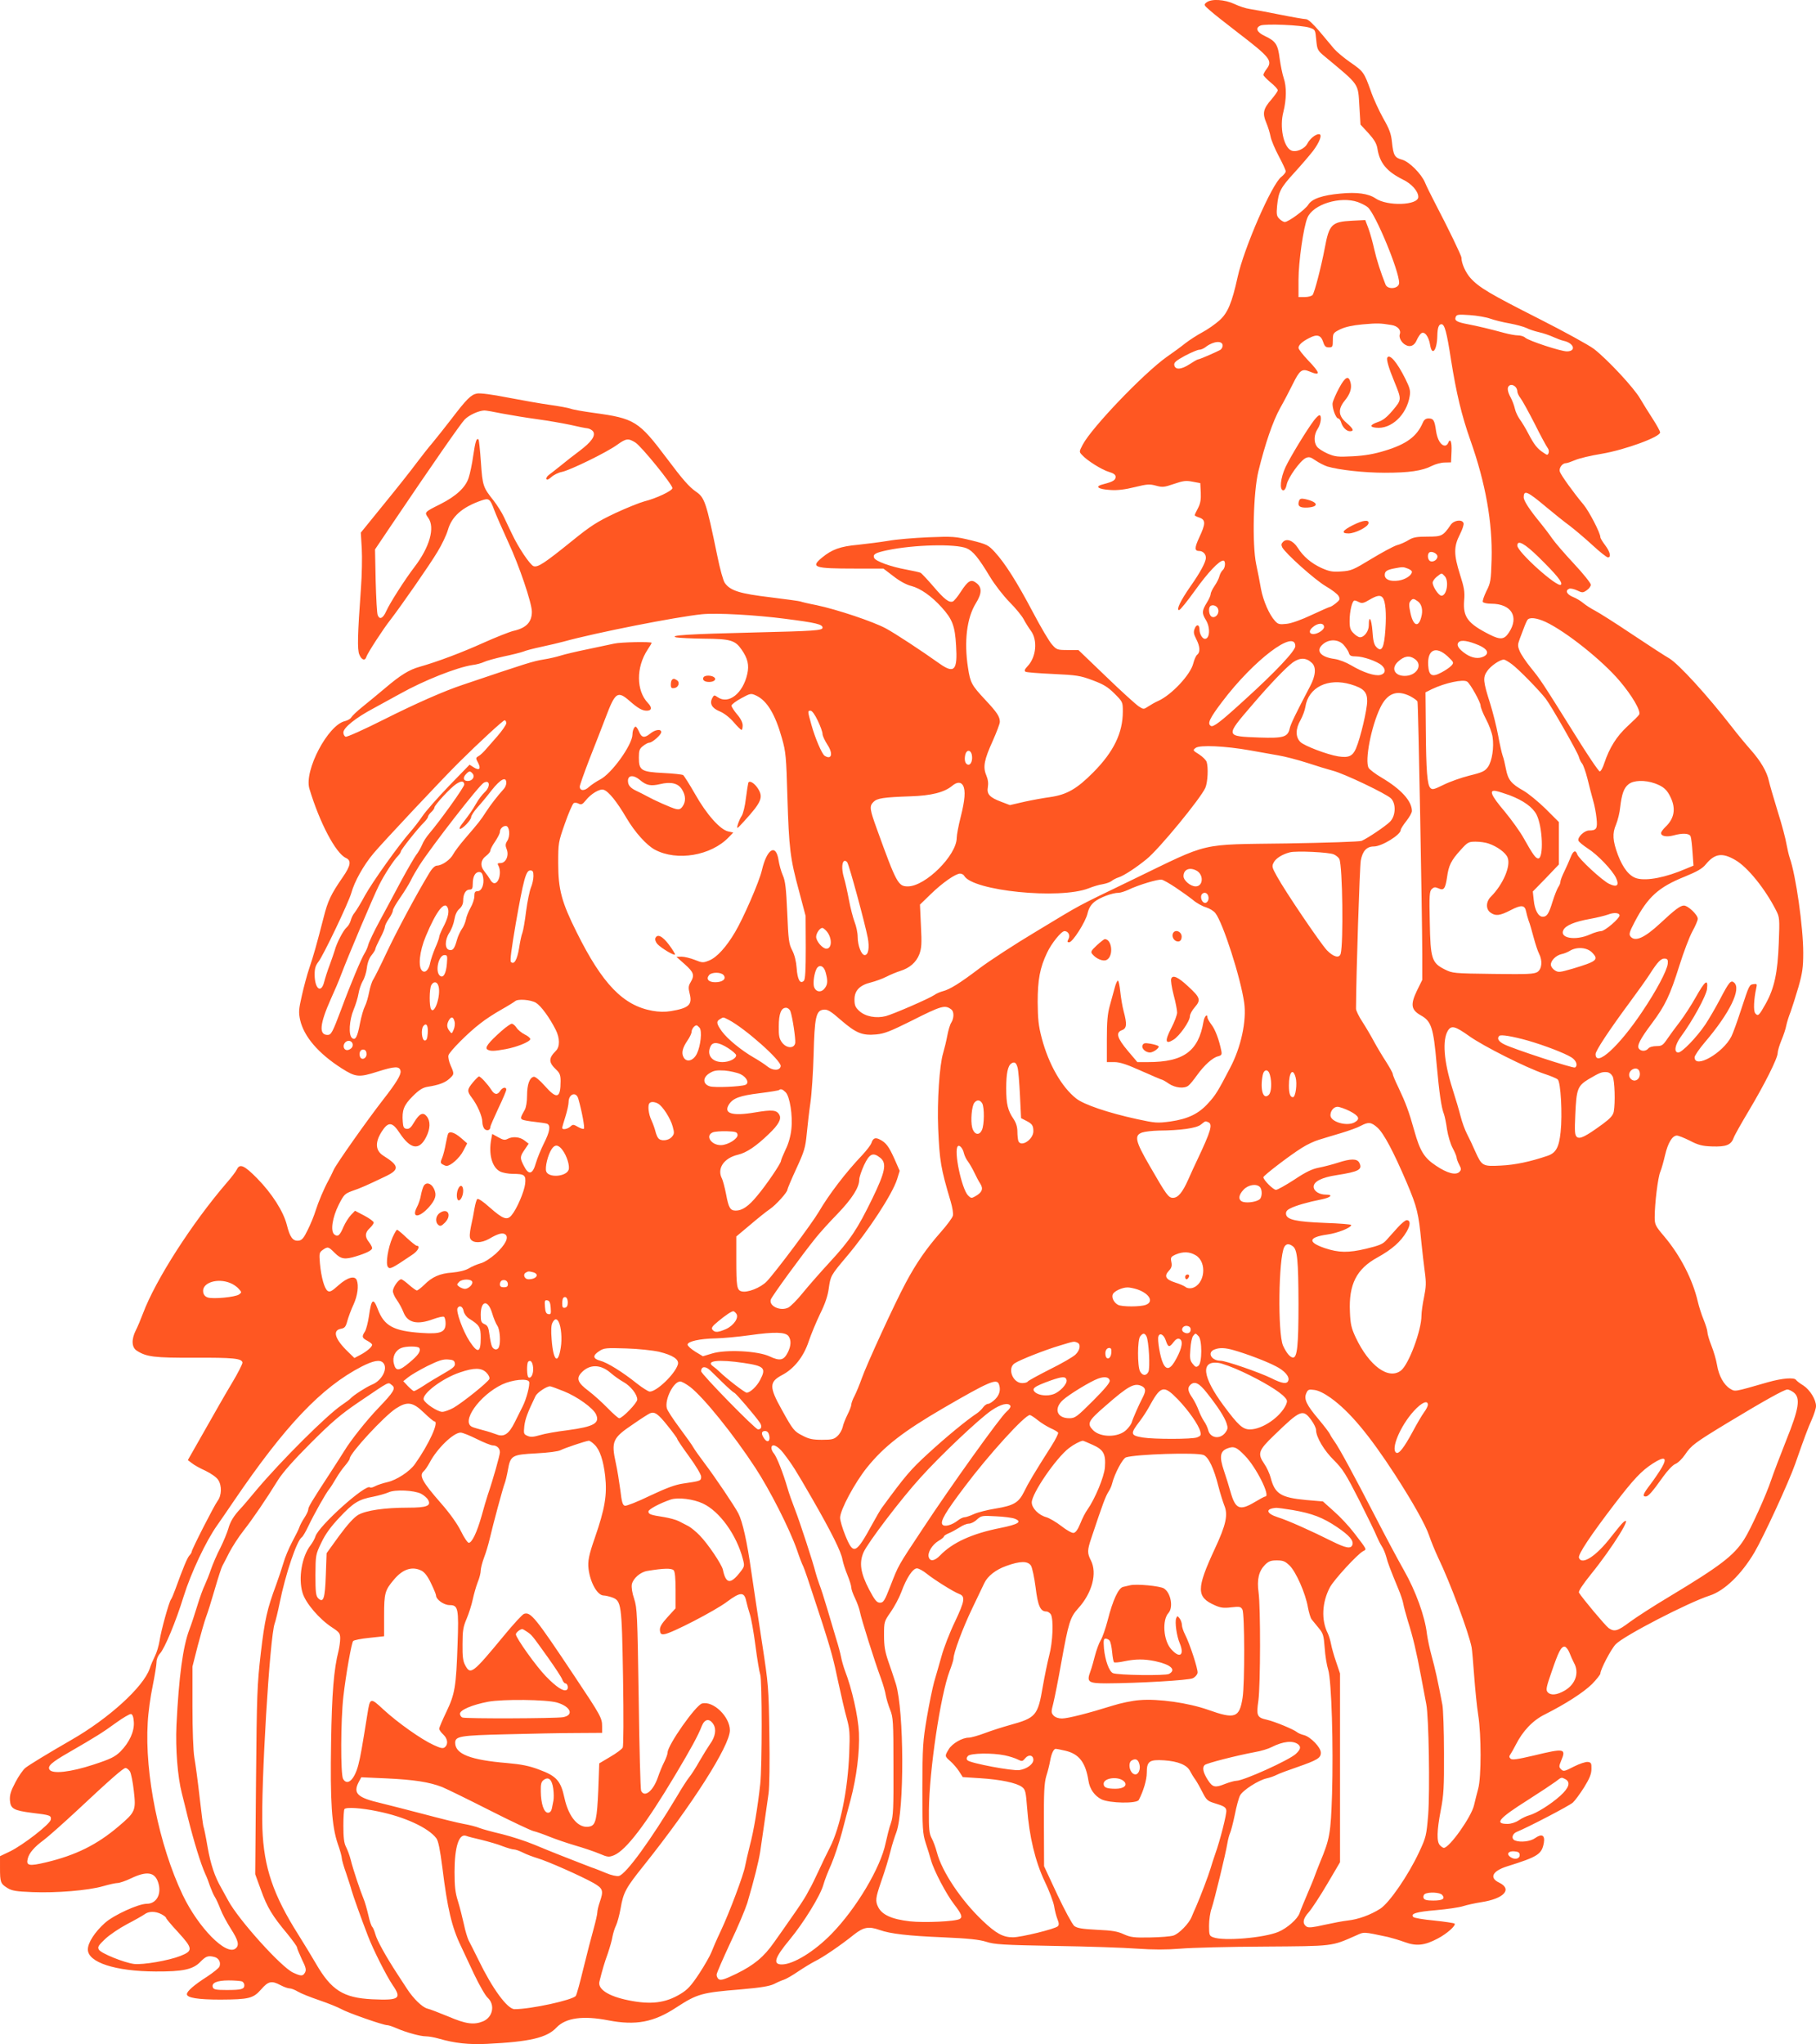 <?xml version="1.0" standalone="no"?>
<!DOCTYPE svg PUBLIC "-//W3C//DTD SVG 20010904//EN"
 "http://www.w3.org/TR/2001/REC-SVG-20010904/DTD/svg10.dtd">
<svg version="1.0" xmlns="http://www.w3.org/2000/svg"
 width="1137pt" height="1280pt" viewBox="0 0 1137 1280"
 preserveAspectRatio="xMidYMid meet">
<g transform="translate(0,1280) scale(0.1,-0.1)"
fill="#ff5722" stroke="none">
<path d="M7554 12785 c-18 -15 -18 -16 21 -50 22 -20 101 -82 175 -139 202
-155 219 -176 181 -227 -12 -15 -21 -33 -21 -38 0 -5 20 -26 45 -47 25 -20 45
-42 45 -49 0 -7 -18 -32 -39 -57 -52 -59 -58 -87 -33 -146 11 -26 23 -65 27
-87 4 -22 27 -77 51 -122 24 -45 44 -88 44 -96 0 -7 -12 -22 -27 -34 -59 -43
-235 -448 -274 -627 -36 -163 -62 -226 -115 -273 -26 -23 -73 -56 -105 -73
-32 -17 -80 -48 -106 -68 -26 -21 -79 -60 -117 -86 -144 -102 -469 -441 -527
-550 -23 -44 -23 -45 -4 -65 30 -34 124 -93 169 -106 28 -8 41 -18 41 -30 0
-21 -16 -31 -74 -46 -60 -14 -40 -32 42 -37 44 -3 91 3 152 18 77 19 93 20
133 9 40 -11 51 -10 112 11 58 20 76 22 117 14 l48 -9 3 -58 c2 -44 -2 -69
-17 -98 -12 -22 -21 -42 -21 -45 0 -3 14 -10 30 -15 39 -14 39 -38 -1 -123
-31 -67 -31 -86 0 -86 22 0 41 -19 41 -42 0 -27 -35 -92 -97 -180 -62 -89 -90
-148 -71 -148 7 0 52 56 100 123 81 113 151 187 177 187 16 0 13 -46 -3 -59
-8 -7 -17 -23 -21 -38 -3 -14 -17 -42 -31 -62 -13 -19 -24 -42 -24 -51 0 -8
-11 -33 -25 -55 -30 -49 -31 -65 -5 -107 29 -47 25 -118 -6 -118 -16 0 -34 31
-34 59 0 31 -19 35 -30 5 -9 -21 -6 -35 10 -66 23 -45 26 -81 6 -97 -8 -6 -19
-31 -25 -55 -17 -70 -135 -196 -218 -234 -21 -9 -50 -26 -65 -36 -27 -18 -29
-18 -58 1 -17 11 -109 94 -204 186 l-174 167 -68 0 c-63 0 -69 2 -96 33 -17
17 -71 109 -120 202 -103 195 -176 309 -239 378 -42 45 -49 49 -149 74 -99 24
-115 25 -267 19 -90 -4 -202 -13 -250 -22 -49 -8 -134 -19 -191 -25 -111 -10
-163 -29 -225 -80 -74 -61 -51 -69 205 -69 l179 0 63 -48 c38 -30 82 -54 112
-61 57 -15 126 -63 190 -134 67 -74 83 -116 90 -239 10 -155 -11 -178 -102
-114 -118 84 -278 189 -337 221 -77 42 -306 119 -435 146 -52 10 -97 21 -100
23 -4 2 -88 14 -187 26 -193 23 -252 41 -287 90 -10 14 -31 90 -47 170 -70
339 -79 364 -134 402 -42 29 -84 77 -182 208 -176 234 -201 250 -458 285 -65
9 -129 20 -144 26 -14 5 -73 16 -130 24 -58 8 -177 29 -265 46 -96 19 -172 29
-192 25 -37 -7 -65 -35 -161 -161 -38 -49 -90 -115 -115 -145 -26 -30 -72 -89
-103 -130 -30 -41 -121 -156 -202 -255 l-146 -180 6 -100 c3 -55 1 -165 -5
-245 -21 -293 -24 -387 -10 -419 14 -34 36 -41 44 -13 8 24 105 174 151 232
64 83 246 344 294 425 27 44 56 105 65 136 24 85 89 143 209 185 49 17 55 12
82 -61 10 -27 49 -116 86 -197 69 -147 149 -384 149 -438 0 -65 -35 -102 -115
-120 -25 -6 -111 -40 -189 -75 -133 -60 -283 -117 -399 -150 -65 -18 -120 -52
-214 -132 -44 -37 -108 -90 -143 -118 -34 -27 -66 -58 -71 -67 -5 -9 -23 -19
-39 -23 -106 -23 -257 -309 -223 -423 64 -213 165 -405 229 -434 35 -16 30
-48 -20 -120 -74 -107 -94 -149 -120 -253 -45 -175 -63 -238 -89 -315 -14 -41
-35 -119 -47 -173 -20 -87 -21 -105 -11 -153 24 -104 113 -209 260 -303 88
-56 108 -58 224 -21 110 35 140 36 145 3 3 -23 -27 -73 -109 -178 -101 -130
-293 -402 -310 -440 -10 -22 -24 -51 -32 -65 -27 -48 -64 -136 -81 -190 -9
-30 -31 -84 -49 -120 -25 -52 -37 -66 -58 -68 -35 -4 -54 21 -73 98 -22 86
-93 197 -187 293 -80 81 -108 93 -126 55 -6 -13 -34 -50 -63 -83 -217 -252
-446 -608 -525 -819 -14 -37 -34 -85 -45 -106 -28 -56 -26 -105 5 -126 61 -40
111 -46 360 -45 245 1 298 -4 303 -30 1 -8 -28 -66 -66 -129 -38 -63 -115
-198 -172 -299 l-104 -183 25 -19 c13 -11 52 -33 86 -48 35 -17 69 -41 79 -57
24 -36 22 -98 -4 -132 -21 -28 -162 -304 -162 -318 0 -4 -6 -15 -14 -23 -14
-15 -40 -79 -88 -211 -11 -30 -23 -59 -28 -65 -12 -16 -62 -195 -71 -258 -5
-31 -18 -75 -29 -96 -11 -22 -26 -57 -33 -79 -40 -115 -256 -312 -492 -447
-149 -86 -259 -153 -286 -174 -14 -11 -43 -52 -63 -91 -29 -55 -36 -79 -34
-112 4 -53 23 -64 140 -79 111 -13 120 -16 116 -42 -4 -28 -172 -158 -255
-199 l-63 -30 0 -73 c0 -90 3 -99 46 -126 29 -18 56 -22 157 -26 149 -6 348
10 442 37 38 11 79 20 91 20 12 0 51 13 86 30 97 46 147 39 168 -26 24 -71 -9
-134 -71 -134 -53 0 -207 -71 -261 -119 -65 -58 -108 -125 -108 -167 0 -81
172 -137 425 -138 170 -1 233 13 278 59 36 37 50 42 89 32 28 -7 42 -34 32
-60 -3 -9 -38 -37 -77 -63 -83 -53 -127 -92 -127 -110 0 -23 71 -34 210 -34
178 1 205 7 255 64 45 52 66 56 122 26 21 -11 46 -20 57 -20 10 0 33 -9 51
-20 18 -11 78 -35 134 -54 56 -19 117 -44 137 -55 37 -22 262 -101 288 -101 9
0 35 -9 58 -19 59 -26 149 -51 185 -51 16 0 52 -6 79 -14 100 -29 190 -39 305
-33 266 13 374 38 434 103 58 60 165 75 324 44 172 -33 285 -12 427 82 130 84
156 92 403 112 126 11 179 20 208 34 21 11 49 23 62 27 13 4 53 27 88 51 34
23 82 52 105 64 47 22 163 101 246 168 59 46 91 52 159 28 67 -24 180 -37 398
-46 159 -7 225 -14 270 -28 52 -17 106 -20 430 -26 204 -3 435 -11 515 -17
100 -7 184 -7 270 0 69 6 305 12 525 13 437 3 420 1 572 68 56 25 43 26 203
-8 25 -6 72 -20 105 -32 73 -27 125 -21 206 22 58 30 117 83 106 94 -3 3 -60
12 -127 19 -67 6 -125 16 -131 22 -21 21 21 33 142 43 68 6 144 17 169 25 25
8 76 19 114 25 144 22 197 82 111 123 -62 30 -41 72 50 101 195 61 218 76 231
148 8 48 -13 59 -55 29 -29 -21 -91 -28 -125 -15 -26 10 -19 43 12 55 61 24
329 163 350 183 13 12 44 54 70 95 34 55 46 84 46 115 1 36 -2 41 -22 44 -13
2 -53 -11 -88 -29 -58 -30 -66 -32 -80 -17 -14 14 -14 19 0 53 33 78 22 80
-172 33 -103 -24 -135 -29 -145 -19 -9 9 -9 15 1 29 6 9 21 35 32 57 44 87
106 153 183 191 129 65 241 137 295 190 28 29 52 59 52 66 0 25 67 153 96 183
49 52 455 262 589 305 92 30 198 132 280 271 58 99 215 440 255 554 59 169 79
222 104 278 14 32 26 69 26 83 0 41 -38 102 -79 129 -22 13 -42 29 -46 35 -11
17 -86 11 -175 -14 -219 -63 -205 -60 -238 -41 -39 24 -71 81 -82 150 -5 31
-21 85 -35 120 -14 35 -25 73 -25 85 0 11 -11 46 -24 78 -13 31 -29 82 -36
112 -32 138 -109 288 -209 407 -57 67 -61 76 -61 122 0 85 20 249 35 284 8 19
21 66 30 105 18 76 45 122 74 122 10 0 47 -15 81 -32 52 -27 77 -34 139 -36
88 -3 119 9 135 53 6 17 49 93 95 170 99 166 181 329 181 362 0 13 11 49 24
81 13 31 27 73 30 92 4 19 16 58 27 85 10 28 32 97 49 155 25 88 30 123 30
215 0 159 -46 484 -84 592 -7 21 -16 61 -21 88 -4 28 -28 120 -55 205 -26 85
-51 171 -55 190 -12 58 -52 125 -111 192 -31 35 -86 101 -122 148 -153 197
-332 393 -391 428 -25 14 -131 83 -236 153 -104 70 -209 136 -231 147 -23 12
-54 32 -70 45 -16 14 -46 32 -67 40 -38 16 -49 40 -22 51 9 3 31 -2 50 -11 31
-15 36 -15 59 1 14 9 26 25 26 35 0 10 -48 70 -106 132 -58 62 -120 134 -137
159 -17 25 -49 67 -71 94 -69 84 -106 140 -106 162 0 48 21 40 140 -60 47 -39
111 -91 144 -115 32 -24 97 -79 144 -122 47 -44 92 -79 99 -79 22 0 14 35 -17
76 -16 21 -30 44 -30 50 0 27 -71 163 -105 204 -63 75 -142 185 -149 207 -7
22 15 53 38 53 8 0 33 9 57 19 24 11 100 29 168 40 147 25 367 106 365 134 -1
9 -22 47 -46 84 -25 38 -60 95 -79 127 -38 67 -205 246 -289 311 -30 23 -184
108 -342 188 -312 158 -378 197 -432 257 -30 34 -56 91 -56 127 0 12 -81 181
-166 343 -27 52 -55 109 -62 127 -23 55 -99 131 -143 143 -47 13 -55 26 -64
110 -5 52 -16 82 -55 150 -26 47 -62 124 -78 172 -41 114 -45 121 -128 178
-39 27 -84 65 -100 83 -16 19 -58 69 -93 111 -41 48 -71 76 -84 76 -11 0 -86
13 -166 29 -80 16 -165 32 -187 35 -23 3 -66 17 -95 31 -63 29 -144 34 -175
10z m644 -158 c37 -12 37 -13 43 -77 6 -62 8 -66 55 -105 219 -182 206 -164
215 -310 l7 -115 50 -54 c36 -40 51 -65 56 -96 14 -91 59 -144 159 -194 55
-26 97 -74 97 -109 0 -53 -194 -60 -268 -9 -44 30 -117 40 -219 30 -113 -10
-180 -33 -202 -70 -20 -31 -124 -108 -147 -108 -8 0 -23 9 -34 20 -17 17 -19
28 -14 82 9 88 21 112 109 208 43 47 95 108 116 135 42 56 60 105 37 105 -22
0 -57 -29 -73 -60 -18 -34 -74 -57 -103 -41 -47 25 -71 148 -47 239 20 80 21
159 2 214 -8 24 -19 78 -25 121 -11 88 -24 109 -92 141 -51 24 -63 51 -28 66
29 13 257 3 306 -13z m303 -1092 c24 -9 52 -23 63 -33 49 -43 196 -398 196
-473 0 -37 -71 -45 -85 -11 -30 75 -57 159 -71 222 -9 41 -25 99 -36 129 l-20
53 -83 -4 c-128 -7 -143 -22 -171 -173 -22 -116 -64 -278 -76 -292 -6 -7 -28
-13 -49 -13 l-39 0 0 108 c0 112 31 331 56 389 35 84 205 136 315 98z m829
-730 c25 -9 80 -23 122 -30 42 -8 90 -21 106 -29 17 -9 52 -20 78 -26 27 -6
67 -20 89 -30 22 -10 51 -21 65 -24 65 -14 81 -66 20 -66 -38 0 -239 66 -261
86 -8 8 -29 14 -45 14 -16 0 -54 7 -84 15 -88 24 -171 44 -230 55 -69 13 -85
23 -76 45 6 16 16 17 89 12 45 -3 102 -13 127 -22z m-618 -40 c39 -6 62 -32
52 -58 -7 -20 11 -54 37 -67 28 -16 55 -4 69 30 7 16 19 35 27 42 21 17 48
-17 57 -72 12 -73 43 -34 45 57 1 51 9 73 26 73 20 0 33 -49 60 -224 33 -207
66 -347 122 -505 94 -266 138 -512 132 -743 -4 -134 -6 -147 -33 -200 -15 -31
-25 -61 -22 -67 4 -6 27 -11 52 -11 127 0 177 -82 111 -181 -29 -44 -53 -46
-119 -13 -139 70 -169 111 -161 214 5 55 0 81 -26 163 -39 124 -40 174 -1 250
16 32 27 64 23 72 -9 25 -60 18 -80 -11 -48 -70 -56 -74 -145 -74 -67 0 -90
-4 -118 -21 -19 -12 -52 -27 -75 -33 -22 -7 -94 -46 -160 -86 -112 -68 -125
-74 -187 -78 -56 -4 -75 0 -125 22 -64 30 -113 71 -149 128 -28 43 -68 59 -91
35 -11 -11 -12 -19 -5 -34 22 -40 204 -203 272 -243 38 -22 75 -50 81 -62 10
-19 8 -25 -17 -45 -16 -13 -33 -23 -37 -23 -4 0 -56 -23 -114 -50 -63 -30
-127 -53 -157 -56 -45 -5 -54 -3 -73 18 -36 39 -74 126 -88 201 -7 40 -20 109
-30 154 -26 126 -18 452 14 583 42 172 91 314 136 395 25 44 61 113 80 152 42
85 57 97 104 77 71 -30 69 -11 -9 70 -33 35 -60 69 -60 78 0 18 24 40 68 62
48 25 72 18 86 -24 9 -28 16 -35 36 -35 23 0 25 4 25 45 0 43 2 46 46 68 31
15 76 25 140 31 93 8 109 8 181 -4z m-1057 -129 c0 -10 -7 -22 -15 -27 -35
-18 -129 -59 -138 -59 -5 0 -29 -14 -55 -31 -52 -34 -90 -36 -95 -4 -2 16 13
28 68 58 38 20 78 37 88 37 11 0 30 8 43 19 48 36 104 40 104 7z m1833 -258
c7 -7 12 -19 12 -29 0 -9 9 -28 20 -42 11 -14 51 -87 89 -161 37 -75 74 -142
81 -151 7 -8 9 -22 6 -31 -6 -15 -9 -15 -33 2 -37 24 -57 48 -94 119 -17 33
-42 74 -54 90 -12 17 -26 46 -30 65 -4 19 -16 51 -26 70 -20 36 -24 62 -12 73
10 11 28 8 41 -5z m-6340 -168 c53 -10 151 -26 217 -35 66 -9 158 -25 205 -35
47 -11 96 -21 109 -22 13 -2 29 -11 35 -20 16 -27 -11 -65 -85 -121 -35 -26
-89 -68 -119 -93 -30 -24 -63 -50 -74 -58 -10 -7 -17 -18 -15 -25 3 -8 13 -4
31 12 14 13 44 28 65 32 49 9 283 123 347 170 56 40 69 42 113 15 37 -22 233
-264 233 -286 0 -17 -102 -65 -175 -83 -27 -7 -110 -40 -183 -74 -114 -54
-153 -79 -268 -172 -172 -139 -216 -169 -243 -160 -22 7 -97 119 -136 203 -14
28 -36 76 -50 105 -13 28 -43 75 -64 102 -66 83 -70 92 -80 240 -5 75 -12 139
-15 143 -12 12 -20 -11 -33 -100 -7 -51 -20 -114 -29 -140 -19 -60 -79 -115
-176 -164 -102 -51 -102 -51 -77 -86 44 -61 9 -184 -86 -308 -59 -77 -155
-227 -177 -277 -20 -45 -41 -55 -53 -25 -5 9 -10 106 -13 215 l-4 197 103 153
c257 381 433 634 458 660 27 28 88 56 124 57 10 0 62 -9 115 -20z m6484 -897
c114 -112 154 -161 141 -174 -21 -21 -273 205 -273 245 0 38 45 14 132 -71z
m-3580 54 c40 -17 75 -60 146 -178 28 -47 83 -118 121 -157 39 -39 79 -88 90
-109 11 -21 31 -53 45 -72 44 -59 34 -165 -20 -222 -19 -20 -22 -29 -13 -35 7
-4 85 -10 173 -14 146 -7 169 -10 246 -39 67 -25 95 -41 137 -83 52 -52 53
-53 53 -113 0 -134 -57 -252 -185 -381 -103 -104 -166 -140 -271 -155 -38 -5
-110 -18 -160 -29 l-91 -21 -55 21 c-72 27 -91 48 -83 92 4 23 1 48 -10 74
-22 52 -13 97 41 216 24 54 44 107 44 118 0 33 -17 59 -92 139 -84 90 -93 106
-107 198 -26 166 -8 314 49 406 38 61 39 99 4 126 -34 27 -53 16 -99 -55 -19
-30 -42 -57 -49 -60 -24 -9 -53 13 -122 94 -36 42 -72 80 -79 85 -8 4 -49 13
-92 21 -94 17 -192 52 -200 73 -9 23 8 32 83 48 169 35 426 41 496 12z m2948
-51 c0 -20 -25 -37 -44 -30 -19 7 -22 50 -3 57 17 6 47 -11 47 -27z m-186 -76
c14 -5 26 -14 26 -20 0 -22 -41 -49 -83 -55 -52 -8 -87 6 -87 35 0 23 13 32
60 41 52 10 56 10 84 -1z m230 -46 c30 -29 15 -124 -19 -124 -17 0 -55 56 -55
82 0 9 12 26 26 37 32 25 29 25 48 5z m-387 -136 c18 -22 24 -98 17 -200 -8
-115 -23 -144 -56 -110 -15 15 -21 39 -25 100 -6 79 -23 106 -23 36 0 -36 -28
-74 -55 -74 -9 0 -27 11 -40 25 -20 19 -25 34 -25 77 0 61 16 128 31 128 6 0
19 -5 30 -11 16 -8 29 -5 62 15 47 28 70 32 84 14z m220 -23 c25 -18 34 -57
21 -101 -18 -67 -51 -52 -68 32 -9 42 -9 58 0 69 15 19 20 19 47 0z m-1249
-54 c5 -31 -25 -56 -45 -40 -14 12 -18 51 -6 63 16 15 48 1 51 -23z m-2708
-56 c188 -24 230 -34 230 -55 0 -18 -51 -21 -424 -30 -415 -10 -544 -18 -491
-31 17 -3 94 -7 173 -8 165 -1 195 -10 235 -68 39 -56 48 -97 36 -152 -27
-123 -118 -194 -186 -146 -20 14 -23 14 -33 -5 -19 -35 -3 -64 46 -84 27 -11
62 -38 87 -67 23 -27 45 -49 50 -49 4 0 7 13 7 28 0 18 -13 44 -35 69 -19 23
-35 47 -35 55 0 7 28 28 61 46 59 32 61 32 95 16 67 -32 118 -117 160 -267 24
-84 27 -116 34 -367 10 -323 17 -384 73 -590 l41 -155 1 -197 c0 -141 -3 -200
-12 -209 -23 -23 -40 7 -45 79 -3 42 -13 83 -28 112 -21 40 -24 66 -31 235 -7
155 -12 199 -28 235 -11 25 -22 66 -26 92 -16 109 -73 75 -105 -62 -16 -70
-116 -300 -168 -387 -55 -93 -114 -158 -162 -177 -37 -15 -43 -15 -90 4 -28
11 -65 20 -83 20 l-32 -1 53 -47 c56 -50 62 -68 36 -112 -14 -23 -15 -35 -6
-71 18 -70 -4 -91 -118 -110 -36 -6 -76 -5 -115 2 -183 33 -313 167 -474 491
-94 188 -116 268 -116 433 0 127 1 132 42 249 23 66 48 123 55 127 6 4 21 3
31 -3 16 -8 24 -5 44 20 32 41 88 75 112 67 31 -9 83 -74 143 -176 53 -90 126
-171 178 -199 138 -74 352 -38 463 78 l28 29 -31 7 c-50 10 -136 106 -208 234
-35 61 -69 115 -75 119 -7 4 -62 10 -124 13 -138 7 -153 16 -153 96 0 45 4 56
26 73 15 12 32 21 40 21 18 0 74 49 74 66 0 22 -39 16 -71 -11 -35 -28 -53
-24 -69 16 -7 16 -16 29 -20 29 -10 0 -20 -26 -20 -48 0 -65 -131 -247 -203
-283 -23 -12 -54 -33 -69 -46 -28 -27 -58 -26 -58 2 0 9 28 87 61 173 34 86
80 204 102 262 59 156 74 166 148 102 52 -46 80 -62 108 -62 32 0 35 20 8 48
-74 77 -75 223 -3 333 14 21 26 41 26 44 0 8 -192 5 -235 -5 -22 -5 -96 -20
-165 -35 -69 -14 -145 -32 -170 -40 -25 -8 -72 -19 -105 -24 -67 -11 -103 -22
-505 -158 -118 -39 -295 -117 -498 -219 -123 -62 -230 -110 -238 -107 -8 3
-14 15 -14 27 1 30 76 91 189 151 53 29 128 70 166 91 150 84 355 165 453 180
26 3 58 12 72 19 14 7 68 22 121 34 53 11 109 25 125 31 16 7 67 20 114 30 47
10 110 25 140 33 199 55 700 154 865 171 92 9 334 -4 525 -29z m4757 -19 c126
-59 354 -240 464 -370 78 -92 134 -188 122 -210 -4 -8 -38 -41 -74 -74 -68
-63 -112 -134 -144 -229 -9 -29 -22 -53 -29 -53 -7 0 -79 107 -160 238 -203
325 -212 338 -273 413 -29 36 -60 82 -68 102 -14 33 -13 41 1 79 28 76 39 103
47 116 13 19 57 14 114 -12z m-1387 -32 c0 -18 -40 -44 -67 -44 -27 0 -30 21
-5 42 32 29 72 30 72 2z m-180 -120 c0 -29 -125 -162 -316 -335 -153 -140
-198 -174 -213 -164 -23 14 -8 47 71 151 196 260 458 459 458 348z m302 9 c14
-16 29 -38 33 -50 5 -19 14 -23 46 -23 44 0 132 -31 160 -56 28 -25 24 -52 -8
-60 -34 -9 -109 16 -183 60 -32 19 -76 36 -104 40 -91 12 -122 54 -70 95 39
31 94 28 126 -6z m847 -3 c55 -24 67 -51 32 -70 -33 -17 -74 -11 -113 15 -46
31 -62 57 -45 74 15 16 60 9 126 -19z m-196 -69 c40 -38 41 -40 24 -59 -10
-11 -38 -30 -63 -43 -58 -31 -78 -20 -82 45 -6 99 48 124 121 57z m-205 -17
c53 -37 12 -106 -63 -106 -64 0 -87 48 -42 89 39 36 71 41 105 17z m-644 -25
c28 -26 24 -80 -12 -147 -92 -175 -121 -236 -127 -263 -12 -54 -39 -62 -188
-57 -218 8 -217 6 -47 204 111 130 210 233 254 266 45 32 85 31 120 -3z m1252
-8 c40 -29 171 -163 212 -216 37 -49 199 -334 207 -363 4 -15 13 -34 20 -42 8
-9 23 -52 34 -95 11 -44 26 -105 35 -135 9 -30 19 -81 22 -114 7 -64 0 -76
-47 -76 -30 0 -74 -43 -66 -64 3 -8 30 -30 59 -49 60 -38 153 -135 176 -184
22 -47 6 -61 -43 -37 -43 20 -191 157 -200 185 -10 29 -25 23 -41 -18 -8 -21
-26 -61 -39 -88 -14 -28 -25 -57 -25 -65 0 -9 -6 -24 -14 -35 -7 -11 -23 -51
-35 -89 -24 -79 -36 -96 -62 -96 -27 0 -50 41 -56 103 l-6 55 82 84 81 85 0
133 0 133 -82 82 c-46 45 -108 96 -139 114 -77 43 -97 68 -110 135 -6 32 -15
70 -21 85 -5 14 -18 71 -28 126 -10 55 -33 145 -50 200 -44 138 -47 163 -18
204 22 32 79 71 104 71 6 0 29 -13 50 -29z m-280 -109 c19 -12 84 -129 84
-150 0 -11 15 -49 34 -85 19 -35 37 -85 41 -111 10 -66 -3 -150 -28 -187 -19
-27 -34 -35 -116 -55 -52 -13 -125 -39 -163 -58 -59 -29 -70 -32 -82 -20 -20
19 -27 104 -29 369 l-2 230 40 20 c82 39 196 64 221 47z m-729 -17 c80 -24
103 -47 103 -104 0 -54 -42 -231 -70 -297 -21 -49 -46 -60 -111 -50 -69 11
-213 66 -237 90 -32 31 -31 83 1 138 13 24 27 61 30 82 19 123 141 183 284
141z m374 -75 c22 -12 42 -26 44 -33 5 -13 29 -1324 30 -1582 l0 -160 -34 -69
c-41 -86 -36 -119 24 -153 67 -37 80 -77 100 -308 16 -176 29 -269 46 -312 5
-14 14 -57 19 -95 6 -38 21 -90 35 -116 14 -26 25 -53 25 -60 0 -7 7 -27 16
-44 14 -27 14 -32 1 -46 -23 -22 -76 -8 -146 39 -74 49 -100 91 -136 219 -33
119 -54 175 -99 270 -20 41 -36 79 -36 86 0 6 -19 40 -41 75 -23 35 -57 92
-76 127 -18 34 -51 90 -73 124 -22 33 -40 71 -40 82 1 216 23 889 30 928 11
60 37 88 82 88 49 0 168 73 168 103 0 7 16 32 35 56 19 24 35 52 35 63 0 62
-67 136 -188 208 -40 23 -77 52 -83 62 -25 46 16 258 72 375 44 93 105 116
190 73z m-3711 -152 c17 -35 30 -72 30 -84 0 -11 14 -41 30 -66 38 -57 27 -98
-17 -70 -17 11 -60 111 -83 195 -24 86 -24 87 -5 87 10 0 28 -26 45 -62z
m-1950 -16 c0 -10 -26 -47 -57 -83 -32 -36 -67 -77 -79 -90 -12 -13 -29 -29
-39 -34 -17 -10 -17 -13 -1 -42 19 -38 7 -50 -29 -27 l-25 16 -129 -133 c-71
-74 -146 -159 -166 -189 -20 -30 -55 -75 -77 -100 -72 -82 -234 -309 -283
-397 -26 -49 -56 -97 -65 -108 -10 -11 -20 -33 -24 -48 -4 -15 -15 -35 -26
-44 -21 -18 -63 -100 -74 -143 -4 -14 -18 -54 -31 -90 -14 -36 -29 -84 -35
-107 -19 -77 -60 -45 -60 46 0 37 6 56 23 78 29 35 190 372 207 433 19 69 75
171 138 246 51 62 433 469 535 570 129 128 277 264 286 264 6 0 11 -8 11 -18z
m4655 -170 c61 -11 141 -25 180 -32 38 -6 118 -27 178 -46 60 -20 133 -42 163
-50 70 -18 334 -144 363 -173 33 -33 30 -110 -6 -146 -28 -28 -139 -103 -178
-120 -11 -5 -220 -12 -465 -16 -562 -8 -475 12 -965 -225 -380 -184 -310 -147
-607 -326 -134 -80 -293 -184 -354 -230 -125 -95 -187 -133 -230 -144 -16 -4
-40 -14 -54 -24 -36 -24 -253 -118 -303 -132 -61 -16 -129 -3 -167 32 -25 23
-30 36 -30 72 0 56 33 90 104 107 27 7 69 22 95 35 25 13 64 29 86 36 61 19
101 54 121 105 14 39 16 66 10 179 l-6 132 68 66 c73 71 155 128 183 128 10 0
22 -6 26 -14 54 -94 597 -149 779 -78 27 11 67 23 89 26 22 4 47 13 55 20 8 7
29 18 45 23 33 11 108 60 173 113 77 61 342 384 369 448 15 36 19 126 8 161
-4 12 -25 33 -48 48 -39 24 -40 26 -21 40 25 20 186 12 339 -15z m-1741 -25
c8 -34 -4 -68 -23 -65 -18 4 -25 29 -17 64 8 30 32 31 40 1z m-3124 -122 c15
-19 -3 -45 -31 -45 -27 0 -33 19 -13 41 21 23 28 24 44 4z m1047 -39 c40 -34
68 -39 124 -26 70 17 115 6 139 -33 24 -39 25 -75 4 -106 -13 -18 -22 -21 -43
-16 -27 6 -138 56 -181 80 -14 8 -44 23 -67 34 -28 13 -44 28 -49 45 -12 50
25 62 73 22z m-837 -18 c0 -12 -7 -28 -15 -37 -40 -44 -84 -101 -113 -146 -33
-51 -42 -63 -135 -171 -28 -33 -60 -75 -69 -92 -18 -35 -71 -72 -103 -72 -13
-1 -31 -18 -51 -53 -78 -129 -202 -361 -264 -493 -37 -79 -75 -155 -83 -167
-9 -13 -20 -49 -26 -80 -6 -31 -17 -70 -26 -87 -9 -17 -23 -66 -31 -107 -16
-86 -29 -110 -50 -92 -23 19 -17 112 10 177 13 31 27 77 31 102 4 25 16 59 26
77 11 17 23 55 26 83 4 33 15 62 30 80 12 15 23 32 23 38 0 5 14 36 30 67 17
31 30 64 30 72 0 8 11 31 25 51 14 20 25 43 25 52 0 8 21 44 46 80 25 36 54
83 65 105 10 22 35 65 54 95 79 123 375 504 404 519 39 21 43 -25 5 -60 -14
-13 -38 -44 -52 -69 -25 -43 -37 -61 -90 -130 -13 -16 -18 -30 -12 -30 17 0
70 56 70 74 0 9 17 35 38 59 21 23 62 72 91 110 55 69 91 88 91 45z m-263 -9
c3 -13 -148 -224 -221 -310 -16 -19 -36 -49 -43 -68 -8 -19 -25 -49 -38 -65
-12 -17 -54 -89 -93 -161 -38 -71 -98 -184 -134 -250 -36 -66 -68 -134 -72
-150 -4 -17 -15 -41 -24 -55 -19 -30 -87 -191 -146 -351 -54 -143 -62 -159
-85 -159 -56 0 -49 69 20 224 23 50 52 118 64 151 47 124 199 483 237 560 32
65 92 158 121 187 9 10 17 22 17 27 0 10 105 143 144 181 14 14 26 31 26 36 0
6 9 19 20 29 11 10 20 23 20 29 0 15 101 124 136 147 32 21 48 20 51 -2z
m7454 6 c55 -20 77 -40 100 -90 33 -71 21 -132 -35 -184 -14 -14 -26 -30 -26
-37 0 -20 35 -26 77 -15 58 16 100 14 108 -6 4 -10 9 -55 12 -100 l6 -83 -46
-19 c-127 -55 -245 -78 -308 -61 -47 13 -87 63 -119 147 -33 88 -36 135 -12
190 11 27 23 75 26 108 10 84 23 122 53 145 31 25 102 27 164 5z m-4331 -14
c16 -31 12 -89 -15 -196 -14 -55 -25 -114 -25 -131 0 -109 -196 -304 -306
-304 -60 0 -71 19 -193 357 -46 127 -49 145 -22 172 23 23 61 29 231 35 131 4
213 25 262 66 30 25 55 25 68 1z m3421 -60 c87 -33 145 -75 169 -121 39 -76
46 -275 11 -275 -16 0 -34 25 -90 125 -23 42 -78 118 -121 170 -86 101 -100
137 -52 127 15 -3 52 -15 83 -26z m-6263 -229 c2 -19 -3 -44 -12 -57 -12 -19
-13 -29 -3 -54 15 -40 -7 -86 -41 -85 -17 0 -19 -3 -11 -17 20 -39 4 -109 -26
-109 -8 0 -20 10 -26 23 -7 12 -23 35 -36 51 -29 35 -24 72 13 99 13 10 24 24
24 31 0 7 13 33 30 57 16 24 30 51 30 60 0 21 21 40 40 37 9 -2 16 -16 18 -36z
m6133 -74 c53 -18 106 -57 118 -87 22 -52 -28 -169 -105 -246 -31 -31 -32 -78
-2 -99 32 -23 58 -20 126 15 67 35 89 33 97 -8 3 -15 10 -41 16 -58 7 -16 20
-63 31 -104 11 -41 26 -87 34 -102 23 -45 18 -96 -10 -115 -22 -13 -59 -15
-278 -12 -247 3 -254 4 -302 28 -82 41 -90 67 -94 296 -4 166 -2 193 12 207
14 13 21 14 42 5 34 -16 43 -3 54 69 10 74 25 105 85 171 44 49 50 52 94 52
27 0 63 -5 82 -12z m-969 -68 c15 -7 30 -20 34 -29 20 -48 26 -527 8 -593 -9
-30 -45 -20 -86 22 -42 45 -259 365 -313 463 -31 56 -33 63 -20 87 13 26 54
51 100 63 39 11 250 1 277 -13z m2513 -35 c77 -44 187 -181 255 -315 22 -43
23 -52 17 -205 -7 -187 -28 -283 -82 -380 -42 -75 -48 -80 -65 -60 -13 15 -9
90 6 158 6 26 4 28 -16 25 -28 -4 -27 -2 -80 -163 -23 -71 -50 -146 -60 -165
-53 -104 -230 -205 -230 -130 0 10 29 53 65 95 156 183 229 334 182 373 -20
17 -31 4 -87 -103 -29 -55 -71 -127 -93 -160 -54 -80 -146 -175 -169 -175 -29
0 -22 47 16 99 74 100 159 256 164 300 7 66 -13 50 -72 -55 -28 -50 -72 -117
-97 -150 -25 -32 -60 -80 -78 -106 -29 -43 -36 -48 -70 -48 -22 0 -44 -6 -51
-15 -15 -18 -44 -19 -58 -2 -15 18 5 59 81 160 83 111 113 174 172 362 26 83
62 178 81 213 19 34 34 70 34 79 0 25 -61 83 -87 83 -23 0 -58 -27 -148 -111
-98 -91 -157 -118 -186 -83 -11 14 -8 27 26 92 82 156 149 217 313 283 78 32
110 50 132 77 56 68 103 75 185 27z m-5560 -15 c13 -20 112 -387 128 -471 12
-63 4 -109 -19 -109 -21 0 -44 60 -44 114 0 25 -9 68 -20 95 -10 27 -26 89
-35 138 -9 48 -23 112 -32 141 -15 52 -12 102 7 102 5 0 12 -5 15 -10z m2186
-51 c47 -25 43 -99 -5 -99 -32 0 -76 37 -76 64 0 42 38 58 81 35z m-4151 -34
c0 -20 -7 -52 -16 -73 -8 -20 -22 -86 -30 -147 -7 -60 -18 -121 -23 -135 -6
-14 -15 -57 -21 -97 -12 -72 -31 -106 -51 -86 -7 7 4 86 30 239 49 278 64 334
91 334 16 0 20 -7 20 -35z m-315 -8 c8 -44 -9 -87 -35 -87 -16 0 -20 -7 -20
-32 0 -17 -11 -50 -24 -72 -13 -23 -26 -56 -29 -74 -4 -19 -15 -46 -26 -60
-10 -15 -24 -45 -30 -67 -15 -54 -25 -68 -47 -63 -30 5 -30 62 -1 107 14 21
28 59 32 84 5 29 15 52 31 66 16 14 24 32 24 52 0 41 16 69 40 69 16 0 20 7
20 36 0 45 15 74 40 74 14 0 21 -9 25 -33z m4334 -63 c36 -24 85 -59 109 -78
23 -20 61 -41 83 -47 22 -7 49 -23 59 -37 47 -60 158 -404 180 -561 16 -112
-20 -279 -88 -407 -77 -148 -91 -171 -137 -221 -59 -66 -126 -99 -237 -115
-83 -11 -94 -10 -210 15 -183 40 -332 91 -380 129 -91 72 -172 214 -215 376
-21 79 -25 121 -26 227 0 140 14 216 59 310 27 58 89 135 109 135 24 0 37 -27
25 -49 -9 -17 -8 -21 4 -21 22 0 103 128 115 180 7 31 20 54 43 73 33 27 112
57 152 57 12 0 39 9 61 19 62 30 188 68 209 63 11 -2 49 -24 85 -48z m206 -54
c9 -28 -13 -54 -31 -39 -15 12 -19 41 -7 52 13 13 32 7 38 -13z m-4760 -79 c8
-25 -3 -66 -32 -120 -12 -24 -23 -50 -23 -57 0 -7 -11 -38 -25 -69 -13 -31
-27 -72 -31 -91 -8 -45 -31 -69 -50 -53 -28 23 -18 122 22 217 67 161 121 229
139 173z m7335 -43 c0 -19 -92 -98 -115 -98 -12 0 -44 -9 -70 -21 -92 -41
-194 -23 -166 29 15 28 70 51 164 68 45 8 97 21 116 28 36 14 71 11 71 -6z
m-4966 -97 c37 -41 37 -111 0 -111 -24 0 -64 47 -64 74 0 23 23 56 39 56 4 0
15 -8 25 -19z m4796 -137 c41 -43 27 -54 -123 -99 -83 -24 -90 -25 -113 -10
-13 8 -24 24 -24 35 0 26 32 58 67 66 16 3 37 12 49 19 45 29 112 24 144 -11z
m-7172 -68 c-5 -63 -23 -93 -44 -75 -31 26 -8 129 29 129 18 0 19 -5 15 -54z
m7644 0 c-5 -44 -72 -170 -161 -302 -146 -218 -291 -349 -291 -264 0 21 85
150 216 327 46 62 100 138 121 170 52 82 74 104 98 101 16 -2 19 -9 17 -32z
m-5273 -53 c15 -54 14 -78 -7 -103 -23 -28 -57 -20 -66 14 -6 26 2 81 16 109
16 31 46 21 57 -20z m-639 -18 c20 -24 -5 -45 -52 -45 -42 0 -59 20 -38 45 16
19 74 19 90 0z m-1784 -71 c15 -57 -25 -178 -47 -143 -12 19 -11 126 1 150 15
27 38 24 46 -7z m610 -103 c31 -19 84 -91 123 -168 27 -53 27 -107 2 -132 -48
-48 -47 -73 3 -120 21 -20 26 -34 26 -70 0 -109 -23 -116 -99 -30 -32 36 -60
59 -69 57 -26 -5 -42 -48 -42 -118 0 -38 -6 -75 -15 -90 -26 -46 -28 -52 -15
-60 6 -4 41 -10 76 -14 35 -4 71 -9 79 -12 24 -10 18 -49 -19 -122 -19 -38
-42 -94 -51 -125 -20 -71 -45 -77 -75 -17 -26 50 -25 58 5 102 l25 37 -26 20
c-29 23 -74 27 -106 10 -17 -9 -28 -7 -58 10 l-38 21 -6 -31 c-18 -94 4 -178
55 -204 15 -8 52 -15 81 -15 73 0 82 -8 76 -63 -6 -49 -52 -157 -85 -196 -28
-34 -54 -24 -137 49 -41 37 -72 58 -78 52 -5 -5 -12 -31 -17 -58 -4 -27 -14
-77 -22 -112 -9 -45 -10 -68 -3 -80 17 -27 68 -26 116 1 58 34 86 41 103 27
22 -19 -1 -64 -61 -120 -33 -29 -71 -54 -95 -60 -21 -6 -55 -20 -74 -32 -23
-13 -61 -22 -103 -26 -77 -5 -127 -27 -176 -77 -20 -19 -40 -35 -46 -35 -5 0
-27 16 -49 35 -21 19 -43 35 -49 35 -17 0 -52 -51 -52 -74 0 -12 11 -37 25
-56 13 -18 32 -52 41 -76 26 -67 86 -81 188 -43 31 11 60 18 66 14 5 -3 10
-22 10 -40 0 -57 -30 -69 -150 -61 -177 12 -235 44 -275 150 -28 73 -40 63
-55 -45 -6 -40 -17 -83 -25 -96 -21 -32 -19 -40 15 -58 17 -9 30 -20 30 -25 0
-13 -33 -42 -75 -64 l-36 -19 -40 39 c-82 79 -99 134 -45 144 24 4 31 12 41
50 7 25 24 71 39 103 25 55 33 117 20 151 -12 31 -59 18 -114 -31 -41 -37 -55
-45 -68 -36 -20 12 -41 85 -49 174 -5 61 -4 67 18 83 32 22 35 21 75 -19 39
-39 63 -43 134 -21 66 20 100 38 100 51 0 7 -9 24 -20 38 -27 34 -25 59 5 87
14 13 25 29 25 35 0 7 -26 26 -58 43 l-59 31 -26 -27 c-14 -15 -35 -48 -46
-73 -23 -55 -36 -66 -58 -48 -25 21 -12 106 28 186 32 63 38 69 84 86 53 18
87 33 202 88 97 45 95 69 -7 133 -49 31 -53 82 -11 149 42 66 67 64 114 -8 68
-102 122 -110 165 -25 27 53 28 100 4 130 -23 29 -46 18 -79 -37 -19 -33 -31
-43 -47 -41 -17 2 -22 11 -24 43 -6 73 6 105 62 161 40 40 63 54 92 59 70 11
109 25 137 50 32 29 32 31 8 85 -10 23 -16 51 -13 62 6 24 125 144 202 202 30
24 89 62 130 85 41 23 79 47 85 52 16 16 98 10 131 -10z m2602 -43 c16 -14 15
-54 -2 -81 -8 -12 -19 -49 -25 -82 -6 -33 -18 -82 -26 -109 -23 -76 -38 -304
-31 -471 9 -205 16 -249 78 -457 11 -37 18 -78 14 -90 -3 -13 -37 -59 -76
-103 -90 -102 -154 -195 -219 -317 -68 -126 -246 -514 -276 -600 -13 -37 -33
-85 -44 -107 -12 -22 -21 -47 -21 -56 0 -9 -11 -37 -24 -63 -13 -26 -27 -61
-30 -78 -4 -17 -18 -42 -32 -55 -22 -21 -36 -24 -98 -24 -57 0 -82 5 -121 26
-52 26 -60 35 -130 162 -80 143 -79 174 1 217 75 39 135 114 167 210 15 45 48
124 72 174 31 62 48 113 54 159 11 78 13 82 110 197 138 163 288 392 318 487
l16 52 -32 73 c-36 80 -53 103 -92 123 -29 15 -43 9 -53 -22 -4 -12 -30 -46
-57 -75 -103 -108 -209 -247 -272 -355 -40 -69 -270 -377 -326 -436 -38 -40
-124 -74 -160 -62 -27 8 -31 32 -31 196 l0 147 87 73 c48 41 103 85 124 99 38
26 109 105 109 121 0 5 25 65 56 132 50 108 57 133 65 217 5 52 15 140 23 195
8 55 17 190 20 300 6 236 15 278 62 283 25 3 44 -8 110 -66 94 -81 133 -97
220 -89 52 5 89 20 216 83 196 99 215 104 256 72z m-1009 -10 c13 -37 33 -171
30 -198 -6 -37 -55 -35 -83 3 -17 23 -21 42 -20 100 0 80 15 117 45 117 11 0
23 -9 28 -22z m-2103 -64 c4 -14 1 -37 -6 -52 -11 -26 -12 -26 -26 -7 -17 22
-18 40 -4 66 15 26 28 24 36 -7z m1717 10 c102 -53 332 -257 325 -290 -5 -29
-50 -29 -84 -1 -16 13 -54 38 -84 55 -78 45 -165 116 -200 164 -34 47 -37 63
-12 77 22 13 18 14 55 -5z m-1885 -85 c-2 -31 -7 -44 -18 -44 -19 0 -26 70 -9
91 19 23 31 2 27 -47z m1702 36 c17 -20 7 -114 -17 -163 -22 -45 -65 -56 -83
-22 -15 27 -7 59 25 106 14 20 25 44 25 53 0 17 18 41 31 41 4 0 12 -7 19 -15z
m4817 -51 c87 -63 360 -200 470 -237 40 -13 79 -29 86 -36 19 -15 30 -219 18
-330 -10 -95 -29 -130 -82 -148 -109 -37 -204 -57 -292 -61 -115 -6 -119 -3
-161 90 -15 35 -38 83 -51 108 -13 25 -31 74 -40 110 -9 36 -32 114 -51 173
-54 170 -65 305 -28 365 22 33 45 27 131 -34z m371 -30 c103 -30 226 -77 270
-104 31 -19 43 -52 23 -64 -10 -7 -388 117 -443 145 -36 18 -47 37 -31 53 10
10 85 -3 181 -30z m-7364 -42 c-6 -9 -20 -17 -30 -17 -25 0 -31 35 -8 52 25
18 54 -8 38 -35z m2354 -4 c28 -18 51 -38 51 -45 1 -21 -42 -43 -86 -43 -67 0
-101 47 -73 101 15 28 51 23 108 -13z m-2263 -38 c0 -29 -32 -41 -41 -16 -9
24 4 48 23 44 12 -2 18 -12 18 -28z m4076 -84 c5 -16 11 -93 15 -173 l7 -144
31 -16 c38 -19 46 -30 46 -66 0 -52 -78 -103 -94 -61 -3 9 -6 35 -6 58 0 29
-8 55 -23 78 -37 54 -47 94 -47 194 0 92 10 142 33 156 19 12 30 4 38 -26z
m3894 -25 c7 -23 -2 -48 -22 -55 -19 -8 -43 11 -43 33 0 38 54 57 65 22z
m-5628 -17 c40 -20 56 -57 29 -67 -29 -11 -191 -18 -221 -9 -45 13 -47 55 -3
82 27 17 44 20 95 17 34 -3 79 -13 100 -23z m3314 -4 c13 -47 10 -108 -7 -125
-35 -35 -56 33 -38 124 8 38 35 39 45 1z m161 -16 c11 -39 0 -124 -17 -124
-17 0 -25 23 -25 73 0 84 25 114 42 51z m1985 6 c13 -26 17 -165 7 -220 -5
-24 -22 -43 -68 -77 -108 -79 -144 -97 -163 -82 -13 12 -15 31 -10 139 7 162
14 181 85 224 70 41 81 45 112 43 15 -1 29 -12 37 -27z m-5178 -99 c26 -26 45
-145 36 -229 -4 -42 -17 -91 -36 -129 -16 -34 -29 -66 -29 -71 0 -16 -93 -153
-149 -219 -54 -66 -94 -93 -134 -93 -35 0 -45 17 -61 103 -8 42 -20 85 -25 96
-34 63 10 130 100 151 54 13 113 53 192 129 61 58 81 94 67 120 -16 31 -44 34
-151 16 -146 -25 -202 -7 -164 51 25 38 68 54 191 69 64 8 119 17 122 20 10 9
22 5 41 -14z m-1298 -41 c23 -80 41 -181 35 -187 -3 -4 -20 1 -37 11 -28 16
-32 17 -48 2 -18 -16 -51 -22 -51 -8 0 4 9 36 20 70 11 35 20 76 20 91 0 52
48 69 61 21z m2529 -29 c14 -27 13 -134 -2 -166 -17 -38 -49 -30 -61 15 -11
42 -3 136 14 156 16 20 36 18 49 -5z m-2030 -1 c29 -16 78 -92 92 -144 11 -40
10 -47 -7 -66 -20 -22 -67 -27 -83 -7 -6 6 -14 26 -18 42 -4 17 -15 48 -25 70
-19 40 -25 96 -12 108 9 10 31 9 53 -3z m4331 -47 c59 -31 67 -50 29 -71 -49
-26 -150 4 -150 45 0 28 21 53 44 53 12 0 47 -12 77 -27z m-887 -69 c31 -12
18 -55 -69 -239 -13 -27 -38 -81 -55 -120 -36 -81 -64 -115 -96 -115 -28 0
-41 18 -144 197 -92 158 -100 194 -49 212 18 6 64 11 103 12 138 1 236 15 264
37 32 25 27 23 46 16z m1060 -34 c40 -36 101 -151 185 -348 64 -151 73 -191
90 -367 6 -60 16 -146 22 -190 9 -66 8 -93 -5 -157 -9 -42 -16 -94 -16 -115 0
-92 -79 -305 -128 -344 -78 -61 -200 29 -284 207 -27 58 -33 83 -36 160 -8
172 41 269 173 341 90 50 145 98 182 161 25 43 25 72 0 72 -8 0 -34 -21 -57
-47 -24 -27 -55 -61 -70 -78 -22 -25 -45 -34 -128 -54 -110 -26 -170 -25 -257
4 -109 37 -104 68 14 85 66 9 151 43 151 60 0 4 -73 10 -163 13 -181 7 -240
20 -245 54 -2 16 5 26 25 36 33 18 114 41 196 57 59 12 77 30 30 30 -44 0 -78
22 -78 50 0 32 51 58 143 72 141 22 165 35 142 79 -14 25 -54 25 -133 -1 -34
-11 -88 -25 -119 -31 -42 -8 -81 -26 -154 -75 -54 -35 -106 -64 -115 -64 -17
0 -79 62 -79 79 0 10 164 136 241 184 31 20 78 42 105 50 27 9 90 27 139 42
50 15 106 35 125 46 48 25 64 24 104 -11z m-4006 -45 c3 -25 -61 -65 -105 -65
-61 0 -99 60 -50 80 12 5 51 8 87 7 57 -2 65 -5 68 -22z m-1096 -96 c27 -36
47 -100 38 -124 -16 -43 -125 -51 -140 -10 -9 25 10 104 34 140 20 31 42 29
68 -6z m2513 -19 c4 -16 15 -40 26 -53 10 -14 28 -45 39 -68 11 -24 28 -56 38
-71 20 -32 11 -54 -31 -78 -24 -14 -28 -13 -46 5 -40 41 -91 282 -64 308 10
11 31 -12 38 -43z m-524 -29 c43 -34 32 -88 -49 -255 -94 -193 -138 -259 -268
-400 -60 -65 -136 -152 -170 -194 -33 -41 -73 -81 -88 -89 -49 -25 -123 9
-110 50 6 20 197 282 282 387 24 30 85 98 136 150 91 95 136 165 136 215 0 14
14 55 30 90 34 72 56 82 101 46z m2377 -183 c16 -16 15 -63 -1 -77 -20 -16
-72 -24 -102 -17 -34 9 -33 42 2 78 29 30 79 38 101 16z m206 -371 c29 -21 35
-86 36 -362 0 -258 -8 -335 -34 -335 -18 0 -42 29 -63 75 -34 80 -28 549 8
617 11 21 29 23 53 5z m-607 -57 c73 -44 57 -184 -24 -205 -14 -3 -31 -1 -39
6 -8 7 -38 20 -67 29 -59 19 -70 40 -38 74 16 17 20 30 15 54 -6 29 -3 33 27
47 47 20 88 18 126 -5z m-4149 -106 c42 -12 21 -44 -29 -44 -24 0 -37 29 -18
41 17 10 18 10 47 3z m-381 -60 c5 -16 -24 -44 -46 -44 -9 0 -25 6 -35 13 -17
13 -17 14 -1 31 19 19 76 19 82 0z m223 -15 c0 -14 -7 -19 -25 -19 -18 0 -25
5 -25 19 0 11 6 21 13 24 20 7 37 -4 37 -24z m-1737 7 c18 -7 41 -23 52 -36
19 -21 19 -22 2 -35 -24 -17 -163 -30 -196 -19 -18 6 -27 18 -29 36 -7 57 91
88 171 54z m5680 -40 c75 -27 102 -77 51 -96 -33 -13 -150 -13 -174 0 -26 14
-41 45 -33 65 7 20 58 44 93 44 14 0 42 -6 63 -13z m-3568 -82 c0 -19 -6 -30
-17 -32 -14 -3 -18 3 -18 26 0 16 3 32 7 36 14 13 28 -1 28 -30z m-107 -32 c3
-38 1 -43 -15 -40 -13 2 -19 14 -21 46 -3 38 -1 43 15 40 13 -2 19 -14 21 -46z
m-367 -33 c9 -31 24 -67 33 -80 16 -23 22 -102 10 -133 -8 -21 -31 -20 -43 2
-5 9 -12 42 -16 73 -6 47 -11 59 -31 68 -21 9 -24 18 -24 59 0 90 45 97 71 11z
m-178 11 c4 -17 18 -36 34 -46 65 -41 73 -53 73 -120 0 -95 -18 -101 -70 -22
-42 64 -87 189 -75 208 12 20 33 10 38 -20z m1706 -14 c20 -24 -13 -74 -62
-97 -50 -22 -71 -24 -86 -5 -9 11 -2 22 36 53 47 39 82 62 94 63 4 0 12 -6 18
-14z m-1111 -53 c16 -31 22 -106 13 -161 -17 -110 -47 -84 -57 50 -5 57 -3 91
5 106 14 27 27 28 39 5z m3957 -48 c0 -22 -22 -30 -44 -16 -21 14 -5 43 21 39
15 -2 23 -10 23 -23z m-2518 -41 c18 -25 16 -62 -5 -103 -25 -49 -49 -54 -113
-24 -74 35 -276 45 -362 18 l-56 -17 -48 29 c-26 16 -48 36 -48 44 0 20 76 37
175 39 47 1 144 10 215 20 155 22 223 20 242 -6z m2241 -1 c15 -29 24 -200 12
-223 -14 -26 -36 -25 -52 3 -17 32 -17 199 1 220 17 22 28 21 39 0z m122 -29
c14 -41 22 -42 48 -7 13 17 25 24 36 20 25 -10 18 -55 -18 -122 -36 -69 -62
-78 -84 -31 -18 37 -37 148 -29 169 9 25 35 10 47 -29z m204 30 c23 -22 23
-166 0 -185 -14 -11 -19 -10 -36 11 -17 21 -20 35 -15 92 2 37 10 75 17 83 15
19 15 19 34 -1z m-760 -40 c25 -9 19 -48 -11 -76 -16 -15 -87 -56 -160 -92
-73 -37 -135 -71 -138 -76 -3 -6 -19 -10 -35 -10 -59 0 -95 93 -47 124 33 22
191 84 282 111 92 28 88 27 109 19z m-4119 -34 c12 -19 -6 -45 -60 -90 -66
-56 -87 -58 -99 -8 -11 42 9 83 47 98 30 12 104 12 112 0z m1502 -24 c86 -21
127 -48 117 -80 -18 -60 -135 -172 -177 -169 -9 1 -46 24 -80 51 -90 72 -185
131 -229 142 -47 13 -49 33 -5 61 29 19 44 20 167 16 76 -2 166 -12 207 -21z
m2831 -8 c-3 -36 -30 -46 -36 -15 -5 26 5 47 23 47 12 0 15 -8 13 -32z m767
18 c78 -22 205 -70 262 -100 56 -28 89 -66 79 -91 -8 -23 -40 -18 -107 16 -71
35 -284 109 -317 109 -57 0 -86 51 -39 70 32 13 66 12 122 -4z m-4877 -83 c3
-17 -10 -29 -70 -63 -40 -23 -97 -57 -125 -76 -29 -19 -56 -34 -61 -34 -5 0
-21 14 -38 31 l-29 31 30 24 c17 14 70 45 119 70 71 35 99 44 130 42 33 -2 42
-7 44 -25z m-450 5 c34 -34 -6 -113 -70 -138 -34 -14 -115 -66 -133 -86 -5 -6
-31 -25 -56 -42 -93 -63 -378 -347 -534 -532 -43 -52 -88 -105 -100 -117 -42
-45 -63 -80 -75 -123 -7 -24 -29 -79 -50 -121 -22 -42 -48 -103 -59 -135 -11
-33 -29 -77 -39 -99 -11 -22 -32 -80 -47 -130 -15 -49 -37 -117 -50 -150 -40
-107 -65 -292 -80 -595 -7 -148 7 -326 34 -430 10 -41 27 -106 36 -145 39
-156 81 -293 111 -360 8 -16 21 -50 29 -75 9 -24 22 -55 30 -67 8 -12 24 -47
35 -76 11 -30 41 -85 65 -123 47 -73 55 -104 30 -124 -58 -48 -233 130 -331
335 -148 311 -239 759 -219 1080 3 61 17 163 31 229 13 65 24 132 24 149 0 18
9 40 21 53 30 32 100 200 149 359 45 145 140 347 210 445 21 30 68 98 103 150
323 475 549 713 802 844 73 37 113 44 133 24z m940 -32 c3 -38 -13 -70 -29
-60 -11 6 -12 87 -2 98 15 14 28 -2 31 -38z m1320 30 c127 -19 140 -32 102
-105 -20 -40 -63 -81 -85 -81 -12 0 -126 88 -170 131 -11 11 -29 26 -39 33
-53 36 32 46 192 22z m3123 -56 c120 -56 231 -122 263 -159 16 -17 17 -25 8
-46 -35 -77 -148 -155 -226 -155 -45 0 -73 25 -167 152 -130 176 -143 278 -33
265 23 -2 93 -28 155 -57z m-3958 -6 c23 -20 60 -46 82 -58 44 -25 85 -77 85
-109 0 -21 -93 -117 -113 -117 -6 0 -38 28 -72 63 -33 34 -87 83 -120 108 -68
51 -79 78 -44 115 50 53 119 53 182 -2z m622 17 c11 -11 48 -46 81 -79 34 -33
66 -61 72 -63 11 -4 132 -146 159 -186 16 -23 11 -43 -11 -43 -17 0 -356 347
-356 364 0 31 26 34 55 7z m-1400 -15 c15 -15 22 -31 19 -40 -8 -20 -166 -147
-225 -181 -24 -13 -56 -25 -70 -25 -28 0 -106 51 -116 76 -13 36 116 134 227
171 88 30 134 30 165 -1z m3633 -47 c5 -25 -44 -76 -84 -89 -38 -13 -88 -7
-111 11 -28 24 -11 37 97 76 72 25 93 26 98 2z m270 -3 c3 -12 -30 -52 -105
-127 -101 -101 -112 -109 -148 -109 -78 0 -99 60 -40 114 38 35 173 117 220
134 41 15 69 10 73 -12z m-3635 -8 c6 -19 -17 -108 -40 -153 -11 -22 -33 -67
-50 -100 -37 -75 -68 -95 -115 -76 -18 7 -55 19 -83 26 -27 7 -58 16 -67 20
-75 30 43 199 187 267 65 30 159 39 168 16z m1008 -32 c86 -67 272 -298 408
-506 91 -139 213 -379 260 -512 16 -48 34 -95 40 -105 8 -17 35 -96 81 -238
11 -33 29 -89 41 -125 52 -162 69 -225 98 -365 18 -82 41 -184 53 -225 18 -66
20 -93 15 -220 -9 -230 -56 -460 -121 -588 -19 -37 -51 -103 -71 -147 -21 -44
-41 -87 -46 -95 -5 -8 -18 -33 -30 -55 -12 -22 -52 -83 -89 -135 -36 -52 -87
-125 -113 -161 -64 -92 -126 -143 -236 -197 -72 -35 -97 -43 -110 -35 -9 6
-15 20 -14 30 1 11 40 100 86 199 47 98 94 211 106 249 42 143 71 258 81 323
14 96 40 275 52 362 6 44 8 199 5 375 -4 291 -6 309 -46 570 -23 149 -53 349
-67 445 -26 185 -55 314 -81 364 -23 45 -147 229 -213 316 -31 41 -62 85 -68
96 -6 12 -45 67 -86 122 -41 55 -78 111 -81 125 -14 55 42 167 84 167 10 0 38
-16 62 -34z m1933 18 c13 -34 5 -67 -23 -95 -16 -16 -36 -29 -45 -29 -8 0 -22
-10 -30 -21 -8 -12 -26 -29 -39 -38 -64 -42 -195 -150 -306 -252 -110 -101
-142 -138 -289 -339 -10 -14 -35 -56 -56 -95 -108 -198 -122 -204 -173 -80
-18 44 -33 94 -33 112 0 48 91 218 168 314 107 133 227 226 481 374 281 163
331 185 345 149z m-3800 -7 c26 -19 11 -43 -84 -142 -74 -77 -174 -203 -214
-269 -10 -17 -49 -77 -85 -133 -124 -190 -141 -219 -141 -235 0 -8 -11 -31
-24 -51 -13 -19 -27 -46 -31 -58 -4 -13 -25 -55 -46 -94 -20 -38 -45 -97 -54
-130 -10 -33 -30 -94 -45 -135 -58 -156 -72 -219 -97 -430 -23 -201 -25 -254
-30 -800 l-5 -585 36 -99 c39 -109 72 -163 165 -274 33 -41 61 -79 61 -86 0
-6 14 -39 30 -74 25 -50 29 -66 20 -82 -13 -24 -24 -25 -75 -1 -73 33 -342
331 -406 451 -17 30 -36 66 -44 80 -40 69 -66 146 -85 254 -11 66 -23 122 -25
126 -3 4 -14 88 -25 186 -11 98 -26 210 -33 249 -7 41 -12 172 -12 320 l0 250
33 130 c19 72 42 153 52 180 11 28 35 106 55 175 20 69 41 134 47 145 6 11 26
49 44 85 19 36 58 97 88 135 58 74 142 197 216 317 30 48 98 125 206 233 130
130 186 178 293 251 210 142 188 131 215 111z m5103 -49 c70 -89 108 -148 122
-188 10 -30 9 -38 -7 -60 -34 -45 -96 -35 -108 18 -4 15 -15 39 -26 54 -10 15
-25 45 -33 67 -8 22 -25 57 -39 78 -29 41 -32 63 -14 81 27 27 56 13 105 -50z
m-406 42 c23 -13 24 -29 5 -67 -24 -46 -64 -136 -70 -159 -3 -11 -19 -33 -35
-48 -49 -47 -160 -48 -207 -1 -40 41 -32 58 77 152 146 128 183 147 230 123z
m-3621 -31 c83 -33 184 -105 202 -145 25 -55 -14 -77 -178 -99 -67 -8 -145
-22 -174 -31 -41 -12 -59 -13 -78 -4 -23 10 -24 14 -19 62 6 45 19 81 70 187
11 22 69 61 91 61 5 0 44 -14 86 -31z m3845 -51 c67 -70 130 -160 140 -201 6
-23 3 -28 -20 -37 -31 -12 -268 -12 -338 -1 -80 13 -82 23 -22 101 19 25 44
63 56 85 77 141 93 146 184 53z m957 9 c117 -84 239 -229 402 -480 113 -175
191 -314 214 -382 11 -33 36 -94 55 -135 76 -157 193 -472 211 -565 3 -16 10
-97 16 -180 6 -82 17 -192 25 -242 20 -125 20 -391 0 -463 -8 -30 -20 -77 -26
-103 -16 -72 -154 -267 -189 -267 -5 0 -16 7 -24 16 -22 21 -20 91 5 221 18
93 21 142 20 358 0 138 -5 273 -10 300 -29 153 -46 229 -67 305 -13 47 -26
110 -30 140 -12 108 -70 269 -145 400 -39 69 -118 217 -176 330 -135 262 -230
437 -258 475 -12 17 -25 37 -28 45 -3 8 -34 49 -69 91 -78 92 -96 129 -79 166
10 23 16 25 51 20 25 -3 63 -22 102 -50z m2899 34 c43 -35 33 -100 -48 -301
-38 -96 -80 -206 -93 -245 -30 -92 -130 -313 -170 -374 -64 -101 -151 -167
-465 -356 -99 -59 -212 -132 -251 -161 -76 -57 -96 -63 -132 -38 -19 13 -166
188 -186 222 -5 8 23 50 75 115 137 169 267 380 203 326 -9 -7 -43 -49 -77
-92 -93 -121 -183 -179 -201 -131 -8 20 74 142 223 337 118 154 168 208 240
254 73 47 92 38 56 -25 -15 -26 -47 -73 -71 -105 -46 -60 -53 -77 -30 -77 16
0 40 27 109 124 28 39 60 73 77 80 16 6 43 33 60 58 39 58 60 74 266 199 225
136 355 209 375 209 9 0 27 -9 40 -19z m-2291 -77 c0 -8 -11 -30 -24 -47 -13
-18 -45 -72 -71 -121 -55 -102 -87 -142 -103 -132 -36 22 26 169 110 261 49
54 88 71 88 39z m-6286 -49 c31 -30 61 -55 66 -55 31 0 -34 -143 -122 -267
-33 -47 -115 -100 -172 -113 -26 -6 -61 -17 -76 -25 -15 -8 -30 -12 -33 -8
-25 25 -322 -241 -342 -307 -4 -14 -18 -39 -31 -56 -54 -70 -77 -205 -50 -296
18 -64 106 -167 187 -219 44 -29 49 -36 49 -68 0 -20 -5 -54 -10 -76 -30 -118
-42 -266 -47 -575 -6 -371 4 -523 42 -635 14 -39 25 -79 25 -89 0 -10 12 -52
27 -94 14 -42 30 -90 34 -107 9 -32 60 -176 103 -287 32 -84 115 -249 155
-308 58 -84 41 -96 -129 -88 -181 9 -256 57 -353 225 -23 40 -73 122 -110 181
-156 247 -215 419 -224 662 -10 270 46 1202 77 1285 6 17 20 74 31 128 36 180
108 393 139 412 6 4 24 34 40 68 37 78 112 211 132 234 8 10 27 40 42 66 15
26 41 63 57 81 16 19 29 38 29 44 0 32 215 265 289 313 71 46 106 41 175 -26z
m3672 43 c4 -6 -6 -22 -24 -37 -38 -32 -350 -467 -526 -735 -157 -237 -149
-223 -201 -356 -36 -93 -44 -105 -65 -105 -20 0 -32 14 -68 82 -54 103 -64
168 -35 234 28 62 234 333 356 467 125 139 368 369 445 421 57 39 105 51 118
29z m-2146 -125 c33 -41 60 -78 60 -82 0 -5 34 -55 75 -111 43 -59 75 -113 75
-126 0 -26 -3 -27 -113 -43 -49 -7 -105 -28 -207 -76 -76 -37 -147 -65 -157
-63 -14 3 -20 20 -29 98 -7 52 -19 128 -28 168 -30 137 -21 158 107 244 50 35
99 66 107 69 29 12 51 -4 110 -78z m4031 34 c16 -22 29 -49 29 -61 0 -44 51
-130 113 -190 54 -54 74 -86 158 -251 53 -105 102 -206 109 -225 8 -19 22 -47
31 -61 10 -14 22 -44 28 -65 9 -37 25 -79 77 -205 13 -31 27 -72 30 -90 3 -19
17 -68 29 -109 32 -101 53 -190 82 -345 13 -71 28 -150 33 -175 16 -78 23
-544 12 -692 -11 -131 -13 -141 -57 -235 -68 -146 -187 -318 -243 -354 -61
-39 -138 -67 -204 -74 -29 -3 -95 -16 -146 -27 -69 -16 -98 -19 -110 -12 -30
19 -25 50 13 92 19 22 71 101 115 176 l80 136 0 591 0 591 -24 71 c-14 40 -28
90 -32 112 -4 22 -13 52 -20 67 -43 84 -37 196 13 290 26 48 173 208 208 226
23 12 26 6 -57 114 -31 41 -88 102 -126 135 l-69 62 -105 9 c-158 15 -196 38
-222 139 -7 26 -25 66 -40 87 -44 65 -38 84 62 180 165 160 180 166 233 93z
m-1715 2 c22 -18 58 -40 81 -51 23 -10 45 -23 48 -28 3 -5 -16 -43 -42 -84
-107 -168 -146 -234 -171 -286 -34 -69 -65 -87 -181 -106 -49 -8 -109 -23
-133 -34 -24 -11 -50 -20 -59 -20 -9 0 -28 -9 -43 -21 -36 -28 -82 -41 -95
-25 -16 19 17 76 138 236 150 200 377 450 409 450 5 0 27 -14 48 -31z m-1680
-95 c9 -37 -10 -51 -30 -23 -22 31 -20 49 4 49 13 0 22 -9 26 -26z m-1831 -24
c44 -22 89 -40 100 -40 26 0 45 -18 45 -43 0 -18 -43 -171 -76 -267 -8 -25
-26 -84 -39 -133 -29 -102 -60 -167 -80 -167 -7 0 -30 33 -49 73 -23 46 -68
110 -126 176 -118 135 -138 173 -106 200 8 7 24 31 36 53 46 88 149 188 194
188 12 0 57 -18 101 -40z m738 -36 c33 -32 55 -100 66 -195 13 -119 -1 -204
-65 -389 -37 -106 -45 -146 -39 -194 11 -87 56 -166 95 -166 9 0 32 -5 50 -11
61 -22 63 -35 71 -504 4 -249 3 -427 -2 -437 -5 -10 -40 -36 -78 -58 l-69 -41
-6 -167 c-8 -182 -16 -219 -52 -228 -69 -17 -133 55 -160 179 -23 107 -50 137
-159 177 -60 23 -110 33 -200 41 -229 19 -324 56 -325 126 0 42 29 47 320 54
151 4 348 8 438 8 l162 1 0 40 c0 53 -7 66 -173 315 -245 368 -274 404 -316
390 -10 -3 -67 -65 -127 -138 -195 -236 -208 -246 -241 -184 -14 25 -18 55
-17 132 0 84 4 109 26 160 14 33 31 87 38 120 7 33 21 82 31 108 11 26 19 59
19 73 0 13 9 50 21 82 12 31 27 82 34 112 24 103 85 328 95 352 5 12 14 50 20
83 16 92 25 97 177 105 76 4 138 12 153 20 25 13 156 57 176 59 6 1 23 -11 37
-25z m3117 0 c70 -31 84 -58 78 -141 -4 -59 -63 -200 -110 -266 -12 -16 -32
-55 -44 -86 -15 -37 -29 -57 -42 -59 -10 -2 -44 17 -77 43 -32 25 -74 49 -93
55 -49 13 -92 57 -92 93 0 56 152 278 233 340 30 23 68 43 86 46 2 1 30 -11
61 -25z m-1936 -51 c57 -74 77 -106 179 -283 121 -210 184 -336 192 -386 4
-21 18 -65 31 -96 13 -32 24 -67 24 -78 0 -11 11 -42 24 -68 13 -27 27 -66 31
-88 8 -41 89 -301 131 -414 13 -36 27 -83 30 -105 4 -22 16 -62 27 -90 19 -47
21 -71 21 -355 1 -263 -1 -312 -16 -355 -10 -27 -24 -84 -33 -125 -31 -153
-183 -409 -338 -568 -108 -111 -240 -192 -312 -192 -58 0 -45 42 49 155 87
105 192 275 211 343 7 26 29 83 49 127 19 44 49 134 67 200 17 66 42 159 55
207 37 140 57 299 52 418 -5 104 -44 277 -88 390 -9 25 -20 63 -24 85 -4 22
-18 74 -31 115 -12 41 -37 125 -55 185 -18 61 -40 130 -50 155 -9 25 -20 59
-24 75 -13 55 -99 319 -129 395 -16 41 -38 102 -47 135 -27 93 -68 196 -85
215 -8 9 -15 24 -15 33 0 32 37 17 74 -30z m2890 -17 c71 -72 163 -256 128
-256 -5 0 -34 -16 -66 -35 -94 -56 -121 -45 -152 65 -8 30 -27 90 -41 132 -29
86 -24 120 19 138 43 17 60 10 112 -44z m-259 4 c31 -12 65 -82 94 -198 11
-43 28 -96 36 -117 25 -59 12 -121 -60 -275 -115 -248 -115 -300 1 -351 35
-16 56 -19 103 -13 53 6 60 4 70 -14 14 -27 15 -463 1 -552 -20 -126 -47 -136
-215 -76 -125 44 -313 71 -430 61 -44 -3 -120 -19 -170 -35 -150 -47 -279 -80
-316 -80 -22 0 -42 7 -53 19 -15 17 -15 23 -1 77 8 32 31 147 50 255 45 249
55 283 106 339 87 96 120 220 79 300 -23 45 -23 63 3 140 73 219 89 261 108
291 9 13 19 36 22 50 16 63 66 157 87 164 64 20 440 32 485 15z m-4898 -243
c18 -10 38 -27 44 -39 20 -37 -10 -48 -126 -48 -148 0 -262 -17 -312 -45 -28
-17 -66 -59 -120 -132 l-78 -108 -5 -137 c-5 -148 -15 -177 -48 -145 -14 15
-17 37 -17 145 1 125 1 128 37 203 25 53 59 100 114 158 86 92 120 113 212
130 34 7 77 19 95 27 41 19 160 13 204 -9z m1764 -61 c105 -49 211 -197 250
-347 12 -46 12 -47 -25 -93 -55 -67 -82 -60 -100 26 -8 34 -93 161 -145 214
-22 23 -54 49 -70 58 -17 9 -44 23 -60 31 -17 9 -58 20 -93 26 -85 13 -98 18
-98 35 0 14 72 52 140 75 45 15 142 3 201 -25z m3693 -41 c122 -21 189 -47
278 -107 78 -53 105 -85 95 -112 -10 -25 -41 -19 -126 23 -125 63 -281 133
-341 151 -74 24 -79 54 -9 59 9 0 56 -6 103 -14z m-1741 -54 c49 -19 24 -35
-89 -58 -177 -35 -300 -91 -378 -172 -34 -35 -62 -40 -71 -11 -9 28 21 78 61
102 19 11 34 23 34 28 0 4 15 14 33 21 17 7 47 24 66 36 19 13 44 23 57 23 13
0 36 11 51 26 27 24 32 25 118 20 50 -2 103 -9 118 -15z m1721 -293 c40 -39
100 -174 115 -262 6 -32 16 -66 23 -75 7 -9 27 -33 44 -54 28 -33 32 -46 38
-125 3 -48 13 -109 22 -137 21 -68 33 -478 24 -780 -8 -244 -14 -279 -75 -425
-12 -30 -27 -68 -33 -85 -5 -16 -27 -68 -47 -115 -20 -47 -42 -100 -48 -118
-12 -37 -78 -95 -133 -118 -91 -38 -343 -59 -408 -34 -24 9 -26 14 -26 73 0
36 7 84 16 108 17 50 88 341 99 409 4 25 12 53 17 64 5 10 18 60 29 112 10 52
25 107 33 122 17 33 116 96 166 107 19 4 48 14 63 22 15 8 74 30 130 49 126
44 147 57 147 90 0 33 -65 100 -106 110 -16 4 -36 12 -44 19 -21 17 -136 65
-187 77 -63 14 -68 25 -54 121 13 99 14 585 1 677 -11 80 1 132 40 172 23 23
37 28 74 28 39 0 52 -5 80 -32z m-1619 -1 c8 -13 21 -74 29 -136 14 -116 30
-151 67 -151 10 0 23 -9 29 -19 17 -33 12 -172 -11 -257 -11 -43 -29 -131 -40
-194 -31 -183 -43 -196 -206 -241 -43 -12 -113 -34 -155 -50 -42 -16 -89 -29
-103 -29 -40 0 -104 -37 -125 -73 -26 -42 -25 -44 11 -75 17 -15 41 -43 54
-63 l23 -36 109 -7 c127 -8 228 -29 262 -55 21 -16 24 -29 32 -132 13 -177 51
-335 110 -459 28 -58 54 -127 59 -155 4 -27 14 -65 21 -82 10 -25 10 -36 2
-44 -17 -17 -230 -69 -281 -69 -62 0 -106 24 -190 104 -134 127 -255 308 -286
428 -8 31 -23 71 -33 89 -15 29 -18 56 -17 174 2 250 73 724 130 873 13 34 24
69 24 77 0 35 57 189 117 314 36 75 70 146 76 159 21 44 72 84 137 107 88 32
135 32 155 2z m-3815 -32 c19 -10 39 -36 59 -79 17 -35 31 -69 31 -75 0 -26
49 -61 85 -61 54 0 58 -21 50 -245 -9 -268 -17 -312 -70 -423 -25 -52 -45 -99
-45 -106 0 -7 11 -23 25 -36 28 -26 33 -61 10 -80 -11 -9 -25 -7 -70 14 -77
35 -225 140 -313 221 -84 78 -85 78 -102 -30 -32 -200 -43 -264 -56 -314 -24
-94 -69 -136 -96 -89 -16 29 -15 368 2 516 16 140 51 335 61 347 6 6 51 15
102 20 l92 10 0 130 c0 140 5 158 62 225 55 66 115 85 173 55z m1578 3 c8 -8
12 -50 12 -125 l0 -113 -51 -56 c-38 -42 -49 -62 -47 -82 2 -22 8 -27 28 -24
42 4 320 148 392 203 83 62 108 63 120 5 5 -22 15 -59 23 -83 8 -23 24 -112
35 -197 11 -86 25 -167 30 -181 12 -32 12 -579 0 -685 -16 -147 -41 -296 -65
-385 -12 -49 -26 -108 -30 -130 -9 -53 -97 -288 -152 -405 -25 -52 -51 -113
-59 -134 -8 -21 -42 -81 -76 -133 -51 -77 -73 -101 -118 -128 -94 -57 -187
-68 -327 -39 -123 25 -191 69 -180 116 19 77 32 120 53 178 12 36 26 83 29
105 4 21 14 53 22 69 8 16 21 64 29 108 17 100 33 128 146 269 301 377 538
749 538 845 0 85 -104 186 -174 168 -39 -9 -216 -261 -216 -307 0 -10 -10 -37
-21 -59 -12 -23 -30 -67 -40 -97 -30 -86 -84 -129 -105 -83 -4 9 -11 270 -15
579 -8 526 -10 565 -28 621 -13 38 -18 72 -15 92 8 37 53 77 97 84 103 17 151
18 165 4z m1585 -22 c46 -37 167 -113 202 -126 40 -15 36 -43 -25 -172 -33
-68 -71 -166 -85 -218 -15 -52 -35 -124 -46 -160 -10 -36 -31 -137 -46 -225
-25 -148 -27 -181 -28 -440 0 -259 2 -285 21 -345 12 -36 27 -84 33 -107 18
-65 96 -214 146 -278 46 -60 53 -79 34 -90 -24 -16 -223 -25 -312 -15 -114 13
-175 41 -199 90 -18 37 -16 56 16 150 31 89 48 146 63 205 8 33 24 83 35 112
51 137 49 762 -3 930 -12 37 -33 102 -48 143 -20 59 -26 94 -26 161 0 85 1 87
42 146 23 33 53 89 66 124 32 88 72 149 98 149 11 0 39 -15 62 -34z m-2503
-363 c31 -21 32 -23 130 -160 44 -62 85 -124 90 -138 5 -14 14 -25 19 -25 15
0 23 -33 9 -41 -19 -12 -64 17 -129 84 -61 62 -189 242 -189 264 0 11 26 32
40 33 3 0 17 -8 30 -17z m6526 -130 c8 -21 21 -50 29 -65 34 -61 10 -133 -58
-173 -50 -29 -89 -32 -108 -9 -11 13 -7 33 26 127 43 126 59 157 81 157 8 0
22 -17 30 -37z m-6339 -313 c86 -25 109 -79 38 -92 -49 -8 -607 -10 -629 -2
-9 3 -16 14 -16 24 0 23 76 56 177 75 92 17 363 14 430 -5z m-2649 -122 c4
-59 -28 -128 -83 -184 -35 -34 -60 -47 -170 -83 -143 -47 -257 -60 -275 -31
-13 22 12 45 120 107 173 100 214 126 295 185 44 32 87 57 95 56 10 -2 16 -18
18 -50z m3628 -13 c21 -32 13 -80 -21 -126 -13 -19 -43 -67 -66 -107 -23 -41
-52 -86 -64 -100 -12 -15 -46 -67 -75 -117 -164 -274 -320 -490 -365 -501 -14
-3 -47 4 -82 19 -32 13 -71 29 -88 34 -16 6 -52 20 -80 31 -27 11 -79 31 -115
45 -36 14 -110 44 -165 67 -55 23 -146 52 -202 66 -56 13 -119 30 -140 38 -21
9 -66 20 -100 26 -34 6 -144 33 -245 60 -100 26 -224 58 -273 70 -147 34 -176
61 -139 132 l16 30 156 -7 c174 -8 270 -23 350 -54 29 -12 162 -77 296 -145
134 -68 259 -127 276 -131 18 -4 63 -20 100 -35 37 -15 110 -40 161 -55 52
-15 120 -38 151 -51 54 -23 60 -23 93 -10 75 32 197 191 382 501 98 164 145
250 167 308 18 44 47 50 72 12z m3662 -127 c19 -16 15 -32 -15 -60 -44 -40
-327 -168 -372 -168 -11 0 -43 -9 -72 -20 -61 -25 -77 -21 -106 24 -31 48 -37
80 -20 95 15 12 194 58 316 81 36 6 82 20 103 31 71 36 133 43 166 17z m-1457
-40 c85 -20 126 -73 144 -188 8 -52 38 -94 81 -116 51 -25 222 -28 234 -4 29
55 50 126 50 169 0 73 15 85 109 79 87 -6 143 -29 162 -67 7 -14 22 -39 34
-55 11 -16 31 -52 45 -80 22 -44 31 -53 70 -65 63 -19 75 -26 78 -46 4 -19
-39 -190 -70 -275 -10 -30 -24 -71 -29 -90 -12 -41 -64 -178 -89 -235 -10 -22
-23 -52 -29 -67 -16 -41 -79 -106 -114 -117 -18 -6 -84 -11 -147 -12 -100 -2
-121 1 -164 20 -38 18 -73 24 -168 28 -93 5 -124 10 -142 24 -12 10 -60 98
-106 196 l-83 178 -1 255 c-1 210 2 265 15 310 10 30 20 73 24 95 8 45 22 75
35 75 4 0 32 -5 61 -12z m-379 -29 c29 -6 66 -18 81 -26 26 -13 29 -12 46 8
21 26 51 20 51 -10 0 -27 -41 -57 -87 -64 -42 -7 -307 43 -325 61 -8 8 -7 16
2 27 15 18 151 21 232 4z m843 -60 c6 -28 -7 -59 -26 -59 -34 0 -52 72 -22 88
25 14 41 4 48 -29z m-6321 -41 c7 -13 18 -67 24 -122 14 -122 10 -132 -95
-221 -135 -115 -267 -181 -456 -226 -105 -25 -125 -21 -113 24 8 34 41 73 100
116 28 21 118 101 200 177 221 207 298 274 312 274 8 0 20 -10 28 -22z m2650
-107 c4 -28 4 -62 1 -76 -3 -14 -7 -36 -10 -50 -4 -16 -12 -25 -24 -25 -25 0
-44 55 -45 133 -1 47 3 61 18 72 31 23 52 3 60 -54z m3574 45 c24 -24 -2 -46
-53 -46 -56 0 -75 8 -75 31 0 38 94 49 128 15z m2763 14 c34 -19 23 -54 -32
-104 -60 -54 -152 -111 -194 -122 -16 -4 -46 -18 -65 -31 -21 -14 -49 -23 -72
-23 -83 0 -55 34 127 149 77 49 155 101 174 115 39 30 36 29 62 16z m-7438
-201 c170 -34 319 -103 369 -169 13 -18 23 -70 38 -185 31 -253 59 -373 116
-490 13 -27 50 -106 82 -175 33 -69 71 -136 86 -149 47 -44 32 -121 -29 -147
-58 -24 -108 -17 -218 30 -56 23 -115 46 -132 50 -31 8 -87 62 -127 124 -13
20 -40 62 -60 92 -70 107 -128 211 -138 250 -6 21 -15 42 -19 45 -5 3 -17 37
-25 75 -9 38 -22 84 -30 102 -20 48 -66 185 -80 243 -7 28 -21 65 -30 82 -12
23 -16 59 -16 131 0 54 3 102 7 105 12 13 106 7 206 -14z m652 -179 c44 -11
104 -28 133 -40 29 -11 60 -20 70 -20 10 0 35 -9 57 -20 21 -11 62 -26 91 -35
62 -18 276 -113 352 -156 58 -34 62 -47 37 -119 -8 -23 -15 -52 -15 -64 0 -11
-11 -59 -24 -106 -13 -47 -42 -157 -63 -244 -21 -87 -42 -165 -48 -173 -20
-26 -280 -83 -383 -83 -45 0 -139 128 -227 310 -26 52 -53 107 -61 121 -7 15
-21 59 -29 99 -9 40 -25 105 -37 144 -18 56 -22 95 -22 186 0 157 28 242 73
225 9 -4 52 -15 96 -25z m6500 -95 c0 -25 -33 -31 -59 -12 -26 19 -11 39 27
35 24 -2 32 -8 32 -23z m-485 -250 c20 -24 2 -35 -56 -35 -41 0 -56 4 -61 16
-3 9 0 20 8 25 23 14 95 11 109 -6z m-8020 -120 c17 -9 30 -19 30 -24 0 -4 34
-45 76 -90 92 -101 94 -116 13 -148 -74 -29 -232 -56 -289 -50 -63 8 -209 67
-221 90 -9 16 -3 26 38 65 27 26 89 68 138 94 50 26 99 54 110 62 26 20 68 20
105 1z m504 -421 c9 -3 16 -14 16 -24 0 -25 -19 -30 -111 -30 -65 0 -81 3 -86
16 -11 28 25 44 98 44 37 0 74 -3 83 -6z"/>
<path d="M8686 10561 c-7 -11 9 -66 43 -148 47 -116 48 -114 -8 -181 -37 -44
-62 -64 -93 -74 -50 -17 -55 -32 -13 -36 95 -11 192 80 211 197 6 35 1 52 -27
109 -52 104 -98 158 -113 133z"/>
<path d="M8385 10372 c-20 -37 -38 -79 -41 -93 -6 -28 19 -99 35 -99 5 0 13
-10 17 -22 9 -33 34 -58 56 -58 28 0 22 15 -22 53 -51 43 -54 85 -11 138 34
41 46 78 37 113 -12 48 -33 38 -71 -32z"/>
<path d="M8227 10168 c-45 -59 -149 -230 -178 -292 -32 -68 -40 -146 -14 -146
8 0 17 14 21 36 8 43 85 150 119 166 21 9 30 7 63 -16 21 -14 54 -31 73 -37
75 -22 231 -39 360 -39 152 0 234 12 294 43 22 11 58 21 80 21 l40 1 3 68 c3
62 -8 88 -22 52 -3 -8 -12 -15 -19 -15 -26 0 -48 38 -56 92 -9 66 -16 78 -47
78 -17 0 -28 -8 -36 -27 -37 -86 -102 -134 -237 -175 -68 -21 -126 -31 -201
-35 -95 -5 -111 -3 -158 17 -29 13 -59 32 -67 44 -21 29 -18 76 5 111 21 31
27 85 11 85 -6 0 -21 -15 -34 -32z"/>
<path d="M8134 9666 c-13 -34 3 -47 53 -44 74 5 66 35 -15 53 -24 5 -33 3 -38
-9z"/>
<path d="M8471 9512 c-66 -33 -77 -52 -28 -52 41 0 121 40 125 63 5 25 -33 21
-97 -11z"/>
<path d="M4405 8560 c-10 -17 5 -30 35 -30 33 0 49 18 29 31 -19 12 -56 11
-64 -1z"/>
<path d="M4207 8543 c-4 -3 -7 -17 -7 -30 0 -20 5 -24 22 -21 26 3 37 36 16
49 -16 11 -23 11 -31 2z"/>
<path d="M4685 7898 c-2 -7 -9 -51 -15 -97 -5 -46 -17 -95 -26 -109 -9 -13
-20 -39 -25 -56 -8 -29 -6 -28 39 21 111 122 123 151 86 208 -22 33 -53 51
-59 33z"/>
<path d="M4103 6925 c-3 -9 3 -25 13 -36 23 -25 103 -73 110 -66 3 2 -14 30
-37 61 -42 56 -74 71 -86 41z"/>
<path d="M7343 6954 c-8 -22 10 -49 33 -49 12 0 20 8 22 24 6 37 -42 58 -55
25z"/>
<path d="M6867 6881 c-36 -34 -40 -41 -27 -56 24 -29 68 -47 89 -35 44 23 34
129 -12 130 -4 0 -27 -18 -50 -39z"/>
<path d="M7333 6672 c-4 -9 3 -54 15 -101 13 -47 22 -97 22 -111 0 -14 -16
-58 -37 -98 -42 -81 -37 -104 14 -72 38 23 103 116 103 147 0 12 14 38 31 57
39 45 34 60 -41 129 -64 60 -98 75 -107 49z"/>
<path d="M6980 6618 c-7 -24 -20 -74 -31 -113 -15 -53 -19 -103 -19 -212 l0
-143 46 0 c35 0 78 -14 169 -55 68 -30 126 -55 129 -55 4 0 24 -11 44 -25 40
-27 98 -33 123 -12 9 6 32 35 53 64 45 63 98 111 132 119 22 6 25 11 21 33
-14 70 -38 134 -61 164 -14 19 -26 39 -26 45 0 29 -20 8 -25 -25 -31 -185
-125 -253 -346 -253 l-68 0 -61 72 c-66 79 -76 113 -35 128 30 11 32 38 10
119 -8 30 -17 85 -21 123 -4 37 -10 68 -15 68 -4 0 -13 -19 -19 -42z"/>
<path d="M7153 6254 c-7 -19 20 -44 47 -44 22 0 63 31 53 40 -4 4 -27 11 -50
15 -36 6 -44 4 -50 -11z"/>
<path d="M3139 6344 c-80 -71 -105 -104 -88 -115 19 -12 43 -11 115 2 71 13
154 47 154 63 0 7 -16 20 -35 29 -18 9 -42 28 -51 42 -9 14 -22 25 -30 25 -7
0 -37 -21 -65 -46z"/>
<path d="M2961 6023 c-37 -45 -38 -55 -7 -96 35 -46 66 -117 66 -153 0 -17 7
-37 15 -44 15 -13 35 -6 35 13 0 7 23 59 50 117 28 58 50 111 50 117 0 20 -24
15 -38 -7 -17 -28 -37 -25 -57 8 -22 34 -66 82 -76 82 -4 0 -21 -17 -38 -37z"/>
<path d="M2806 5702 c-3 -5 -9 -33 -15 -63 -5 -30 -15 -69 -22 -87 -12 -28
-12 -34 1 -42 8 -5 20 -10 26 -10 26 0 81 49 104 93 l25 48 -40 35 c-39 33
-69 43 -79 26z"/>
<path d="M2652 5373 c-5 -10 -13 -36 -17 -58 -3 -21 -15 -56 -26 -76 -33 -66
15 -65 75 1 44 49 52 79 32 119 -18 35 -50 41 -64 14z"/>
<path d="M2871 5361 c-14 -25 -14 -68 -2 -76 13 -7 31 27 31 59 0 32 -16 42
-29 17z"/>
<path d="M2753 5205 c-26 -18 -30 -57 -8 -75 11 -9 19 -7 40 14 46 46 19 97
-32 61z"/>
<path d="M2458 5053 c-29 -66 -45 -167 -29 -186 12 -16 24 -10 154 78 35 23
50 55 26 55 -5 0 -34 23 -63 50 -29 28 -56 50 -60 50 -4 0 -16 -21 -28 -47z"/>
<path d="M7420 4805 c0 -8 4 -15 9 -15 5 0 11 7 15 15 3 9 0 15 -9 15 -8 0
-15 -7 -15 -15z"/>
<path d="M7075 2874 c-11 -3 -30 -7 -43 -10 -29 -6 -65 -83 -97 -210 -13 -49
-32 -106 -44 -125 -11 -18 -26 -61 -35 -94 -8 -33 -21 -78 -29 -100 -25 -67
-14 -75 101 -75 201 1 513 19 540 32 15 7 28 22 30 34 3 23 -48 180 -78 239
-11 21 -20 49 -20 60 0 12 -6 30 -14 41 -14 18 -15 18 -22 1 -9 -23 3 -111 22
-155 32 -77 0 -99 -54 -37 -48 54 -57 181 -16 226 31 35 15 125 -28 153 -24
16 -174 30 -213 20z m-128 -346 c6 -7 13 -39 16 -72 3 -32 8 -61 12 -64 3 -3
32 -1 63 6 73 15 126 15 194 1 98 -21 135 -54 87 -80 -24 -12 -321 -8 -351 5
-24 11 -49 81 -56 154 -4 51 -2 62 10 62 9 0 20 -6 25 -12z"/>
</g>
</svg>
